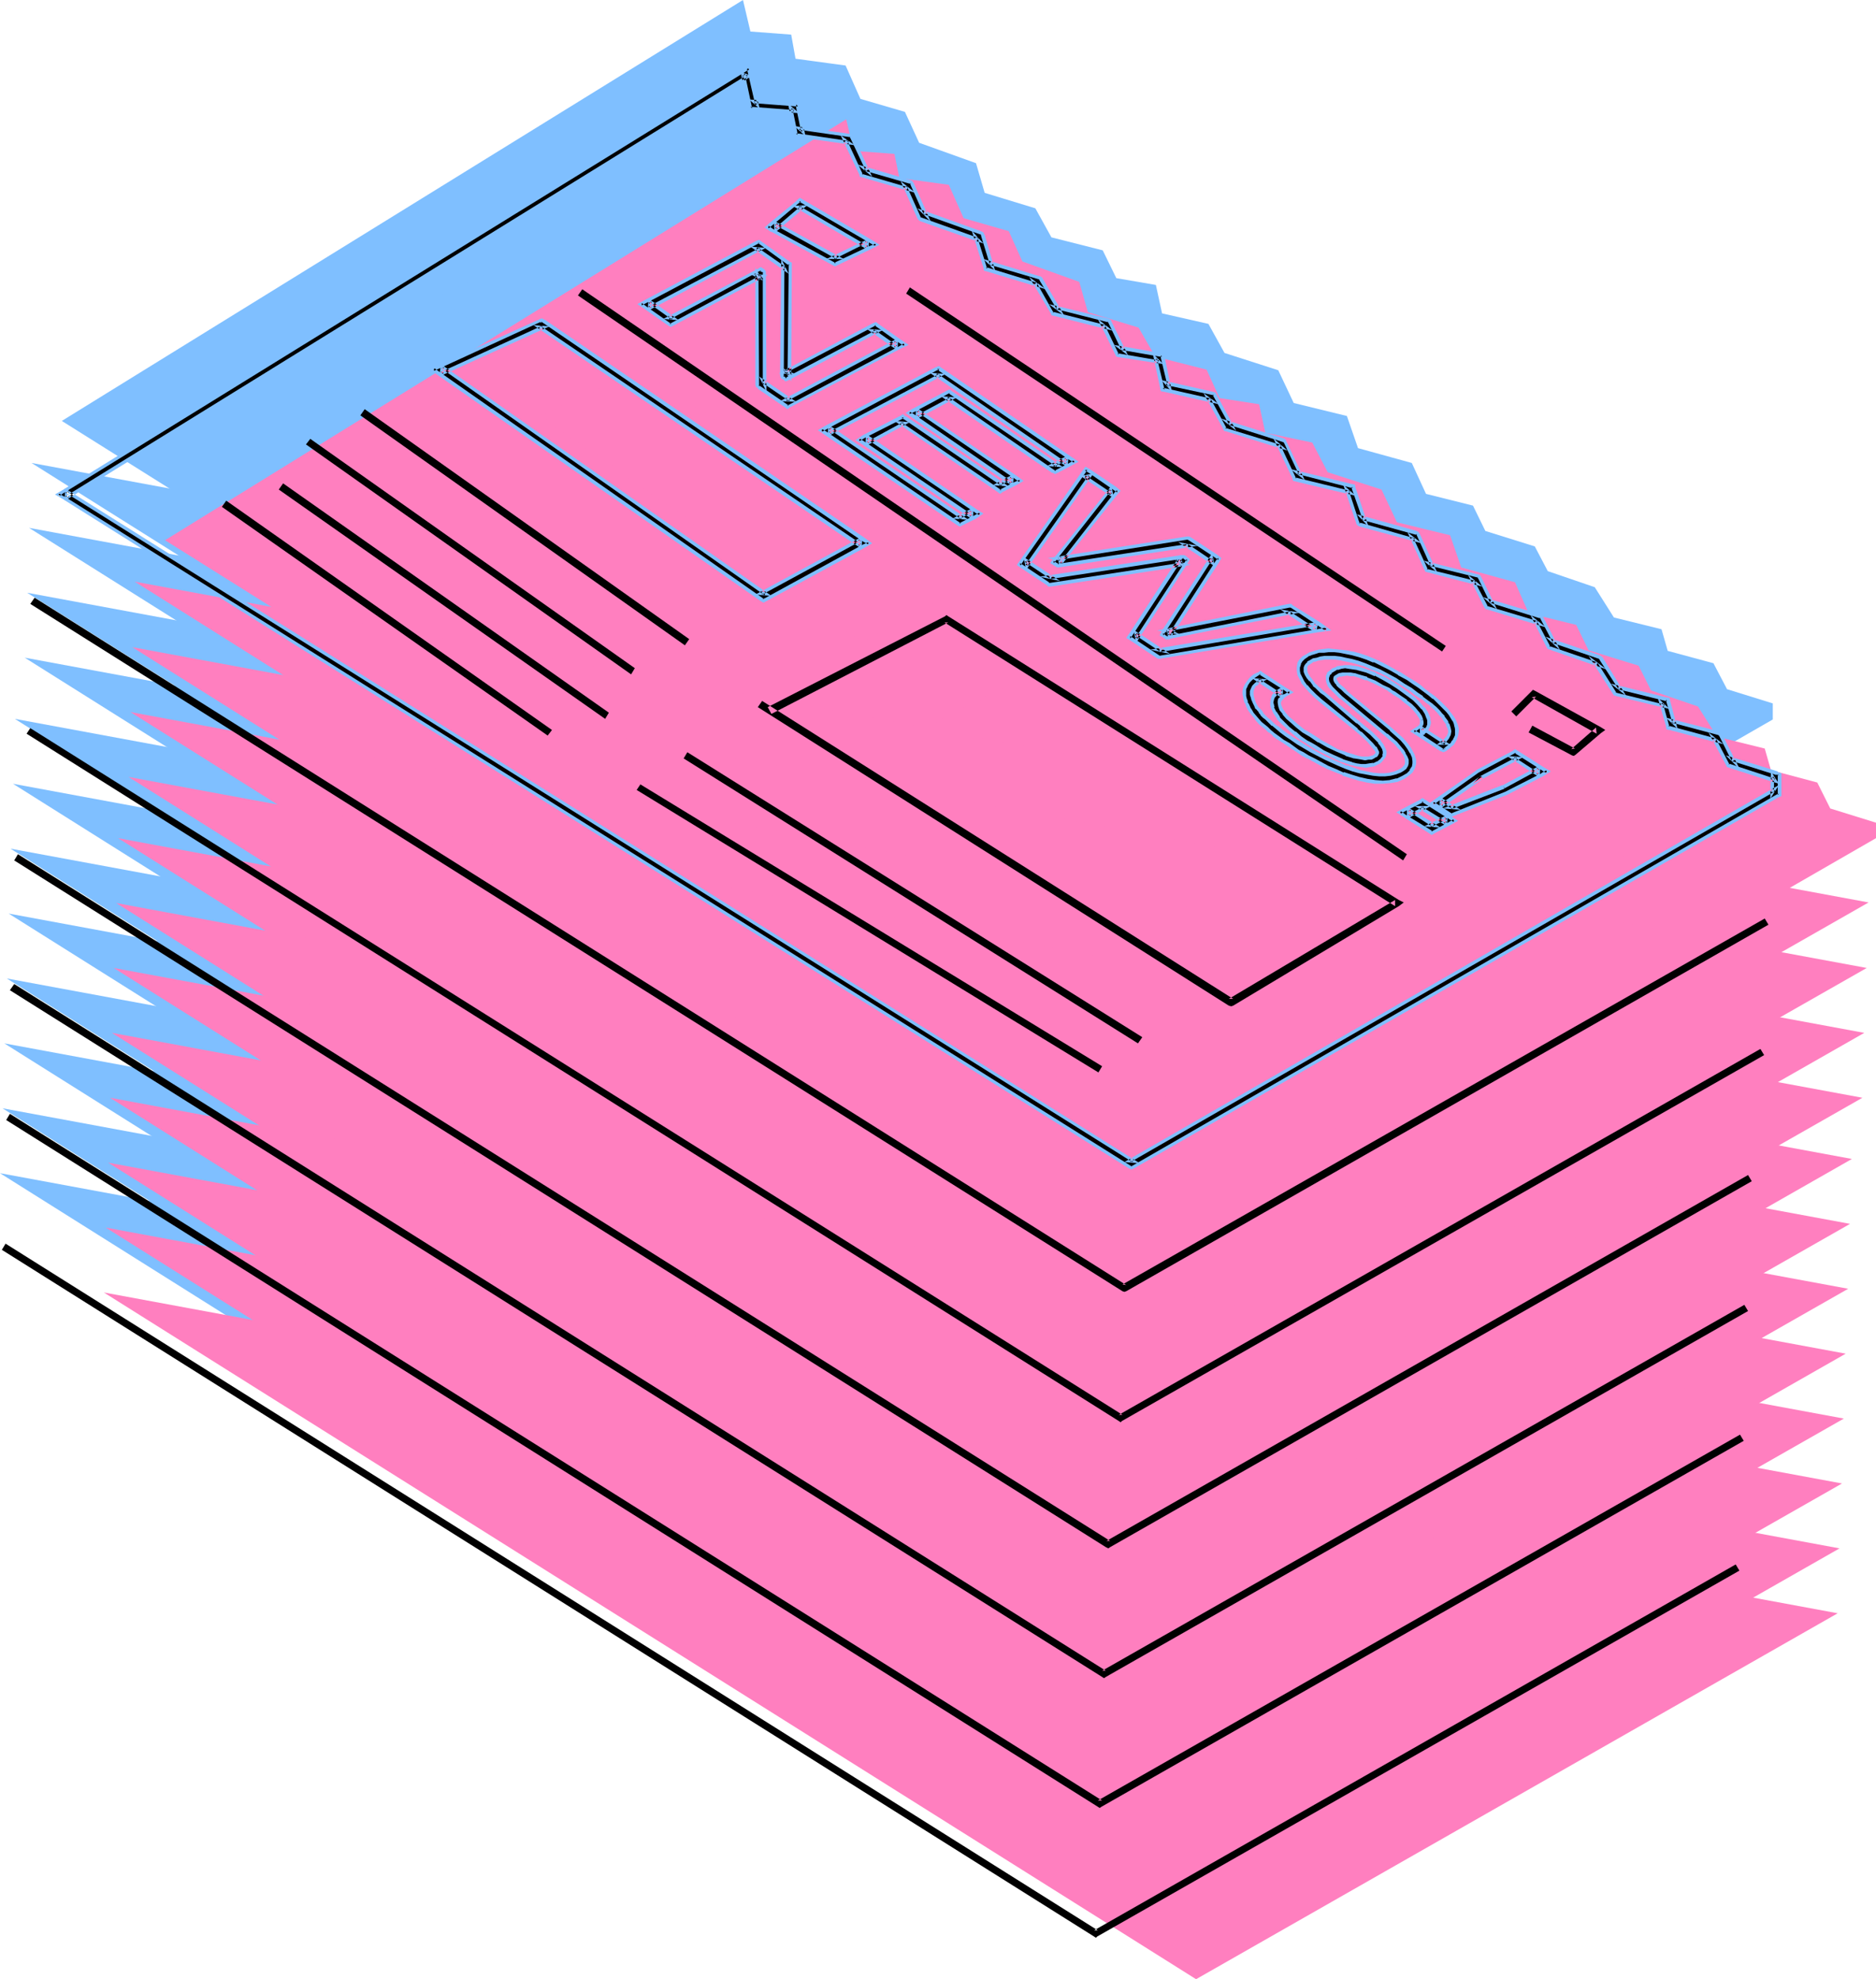 <?xml version="1.0" encoding="UTF-8" standalone="no"?>
<svg
   version="1.0"
   width="129.766mm"
   height="136.891mm"
   id="svg91"
   sodipodi:docname="Newspaper 18.wmf"
   xmlns:inkscape="http://www.inkscape.org/namespaces/inkscape"
   xmlns:sodipodi="http://sodipodi.sourceforge.net/DTD/sodipodi-0.dtd"
   xmlns="http://www.w3.org/2000/svg"
   xmlns:svg="http://www.w3.org/2000/svg">
  <sodipodi:namedview
     id="namedview91"
     pagecolor="#ffffff"
     bordercolor="#000000"
     borderopacity="0.25"
     inkscape:showpageshadow="2"
     inkscape:pageopacity="0.0"
     inkscape:pagecheckerboard="0"
     inkscape:deskcolor="#d1d1d1"
     inkscape:document-units="mm" />
  <defs
     id="defs1">
    <pattern
       id="WMFhbasepattern"
       patternUnits="userSpaceOnUse"
       width="6"
       height="6"
       x="0"
       y="0" />
  </defs>
  <path
     style="fill:#7fbfff;fill-opacity:1;fill-rule:evenodd;stroke:none"
     d="m 194.243,0 1.939,8.241 10.666,0.808 1.131,6.302 13.09,1.777 3.878,8.725 11.635,3.393 3.717,8.079 14.867,5.332 2.262,7.756 13.251,4.04 4.202,7.594 13.413,3.393 3.555,7.271 10.342,1.777 1.616,7.433 12.12,2.747 4.202,7.594 14.059,4.524 4.04,8.564 13.898,3.393 2.909,8.402 14.059,3.878 3.717,8.079 12.282,3.07 3.232,6.625 12.928,4.04 3.394,6.463 12.282,4.201 5.01,7.917 12.443,3.07 1.616,5.655 11.958,3.232 3.555,6.786 11.958,3.716 v 4.201 L 294.92,285.029 16.16,110.037 Z"
     id="path1" />
  <path
     style="fill:#7fbfff;fill-opacity:1;fill-rule:evenodd;stroke:none"
     d="m 227.856,66.571 6.141,4.201 -28.926,15.35 -7.11,-4.847 V 52.352 h -0.162 l -23.432,12.442 -5.979,-4.363 29.088,-15.35 7.272,5.171 -0.323,28.6 0.162,0.162 z"
     id="path2" />
  <path
     style="fill:#7fbfff;fill-opacity:1;fill-rule:evenodd;stroke:none"
     d="m 250.157,116.985 -34.582,-23.591 28.765,-15.35 34.098,23.429 -3.394,1.777 -27.795,-19.067 -8.726,4.686 25.533,17.612 -3.394,1.777 -25.533,-17.451 -9.858,5.009 28.28,19.228 z"
     id="path3" />
  <path
     style="fill:#7fbfff;fill-opacity:1;fill-rule:evenodd;stroke:none"
     d="m 273.588,132.658 -6.787,-4.524 16.483,-23.429 6.787,4.686 -14.382,18.259 h 0.162 l 33.774,-5.171 6.949,4.686 -12.443,19.39 h 0.162 l 31.997,-6.463 7.11,4.686 -41.046,6.948 -6.787,-4.524 12.766,-19.713 v -0.162 z"
     id="path4" />
  <path
     style="fill:#7fbfff;fill-opacity:1;fill-rule:evenodd;stroke:none"
     d="m 370.225,171.922 0.646,-0.485 0.485,-0.485 0.323,-0.646 0.162,-0.646 v -0.646 l -0.323,-0.646 -0.323,-0.646 -0.485,-0.808 -0.485,-0.646 -0.646,-0.808 -1.616,-1.454 -1.939,-1.454 -1.939,-1.293 -1.616,-0.969 -1.939,-1.131 -2.101,-1.131 -2.262,-0.808 -2.101,-0.808 -1.131,-0.162 -0.97,-0.162 h -1.131 -0.97 l -0.808,0.323 -0.808,0.323 -0.485,0.162 -0.323,0.323 -0.323,0.646 v 0.646 l 0.323,0.808 0.485,0.646 0.646,0.808 1.778,1.616 11.797,9.856 1.939,1.616 1.616,1.616 0.646,0.808 0.485,0.808 0.323,0.646 0.323,0.808 0.323,0.646 v 0.646 0.646 l -0.162,0.646 -0.323,0.646 -0.485,0.485 -0.485,0.485 -0.808,0.485 -1.293,0.646 -1.454,0.323 -1.616,0.162 h -1.616 l -1.778,-0.162 -1.778,-0.323 -1.778,-0.485 -1.939,-0.485 -3.717,-1.454 -3.717,-1.777 -3.555,-1.939 -3.394,-2.101 -1.616,-0.969 -1.293,-0.969 -1.293,-0.969 -1.131,-0.808 -1.131,-0.969 -0.808,-0.646 -0.808,-0.808 -0.646,-0.646 -0.646,-0.646 -0.485,-0.485 -0.808,-1.131 -0.646,-0.969 -0.485,-0.808 -0.323,-0.646 -0.162,-0.646 -0.323,-1.131 v -1.131 l 0.323,-0.808 0.485,-0.808 0.646,-0.646 0.808,-0.646 0.97,-0.485 6.141,3.878 -0.808,0.646 -0.646,0.485 -0.485,0.646 -0.162,0.808 v 0.646 l 0.162,0.808 0.485,0.808 0.485,0.808 0.646,0.808 0.646,0.808 1.939,1.616 1.939,1.777 2.262,1.454 1.939,1.293 2.262,1.131 2.424,1.293 2.424,1.131 2.424,0.808 1.131,0.162 1.131,0.162 0.97,0.162 h 1.131 l 0.808,-0.162 0.808,-0.323 0.646,-0.323 0.323,-0.323 0.323,-0.323 0.162,-0.485 0.162,-0.323 v -0.323 l -0.162,-0.646 -0.323,-0.323 -0.323,-0.646 -0.485,-0.646 -0.646,-0.646 -0.646,-0.646 -0.97,-0.808 -0.97,-0.808 -0.97,-0.969 -1.293,-1.131 -8.565,-7.11 -1.131,-0.969 -1.131,-1.131 -1.293,-1.293 -1.131,-1.454 -0.323,-0.808 -0.162,-0.646 -0.323,-0.646 v -0.808 l 0.323,-0.646 0.323,-0.646 0.485,-0.485 0.808,-0.485 0.97,-0.485 0.97,-0.323 1.131,-0.162 1.131,-0.162 1.293,-0.162 1.454,0.162 1.454,0.162 1.616,0.323 1.616,0.323 1.778,0.485 1.778,0.646 1.778,0.808 2.101,0.808 1.939,1.131 2.101,1.131 2.262,1.454 1.454,0.969 1.454,0.969 1.293,0.808 1.131,0.969 0.97,0.808 0.97,0.808 0.97,0.808 0.808,0.808 1.293,1.293 0.808,1.293 0.646,1.131 0.485,1.131 0.162,0.808 -0.162,0.808 -0.162,0.808 -0.323,0.646 -0.485,0.646 -0.485,0.485 -1.131,0.808 z"
     id="path5" />
  <path
     style="fill:#7fbfff;fill-opacity:1;fill-rule:evenodd;stroke:none"
     d="m 373.457,197.452 -6.626,-4.201 4.202,-2.101 6.626,4.201 z"
     id="path6" />
  <path
     style="fill:#7fbfff;fill-opacity:1;fill-rule:evenodd;stroke:none"
     d="m 375.396,190.666 10.504,-7.433 9.373,-4.847 6.626,4.04 -9.373,5.009 -13.898,5.332 z"
     id="path7" />
  <path
     style="fill:#7fbfff;fill-opacity:1;fill-rule:evenodd;stroke:none"
     d="m 114.251,77.559 26.341,-11.957 83.87,57.038 -25.856,14.058 z"
     id="path8" />
  <path
     style="fill:#7fbfff;fill-opacity:1;fill-rule:evenodd;stroke:none"
     d="m 200.384,166.59 46.218,-23.914 117.645,74.166 -43.309,26.015 -123.139,-77.882 z"
     id="path9" />
  <path
     style="fill:#7fbfff;fill-opacity:1;fill-rule:evenodd;stroke:none"
     d="m 201.353,40.072 6.949,-5.817 17.938,10.503 -8.888,4.201 z"
     id="path10" />
  <path
     style="fill:#7fbfff;fill-opacity:1;fill-rule:evenodd;stroke:none"
     d="m 394.95,167.398 5.171,-5.009 16.968,9.372 -6.626,5.655 -11.312,-5.979 z"
     id="path11" />
  <path
     style="fill:#7fbfff;fill-opacity:1;fill-rule:evenodd;stroke:none"
     d="M 8.242,121.024 293.627,300.541 461.529,204.885 Z"
     id="path12" />
  <path
     style="fill:#7fbfff;fill-opacity:1;fill-rule:evenodd;stroke:none"
     d="M 7.595,137.99 293.142,317.507 461.044,221.851 Z"
     id="path13" />
  <path
     style="fill:#7fbfff;fill-opacity:1;fill-rule:evenodd;stroke:none"
     d="M 7.11,154.956 292.496,334.473 460.398,238.817 Z"
     id="path14" />
  <path
     style="fill:#7fbfff;fill-opacity:1;fill-rule:evenodd;stroke:none"
     d="M 6.464,171.922 292.011,351.439 459.913,255.783 Z"
     id="path15" />
  <path
     style="fill:#7fbfff;fill-opacity:1;fill-rule:evenodd;stroke:none"
     d="M 3.878,187.919 289.425,367.436 457.166,271.78 Z"
     id="path16" />
  <path
     style="fill:#7fbfff;fill-opacity:1;fill-rule:evenodd;stroke:none"
     d="M 3.394,204.885 288.779,384.402 456.681,288.746 Z"
     id="path17" />
  <path
     style="fill:#7fbfff;fill-opacity:1;fill-rule:evenodd;stroke:none"
     d="M 2.747,221.851 288.294,401.368 456.035,305.712 Z"
     id="path18" />
  <path
     style="fill:#7fbfff;fill-opacity:1;fill-rule:evenodd;stroke:none"
     d="M 2.262,238.817 287.809,418.334 455.55,322.678 Z"
     id="path19" />
  <path
     style="fill:#7fbfff;fill-opacity:1;fill-rule:evenodd;stroke:none"
     d="M 1.778,255.783 287.163,435.3 455.065,339.644 Z"
     id="path20" />
  <path
     style="fill:#7fbfff;fill-opacity:1;fill-rule:evenodd;stroke:none"
     d="M 1.131,272.749 286.678,452.266 454.58,356.61 Z"
     id="path21" />
  <path
     style="fill:#7fbfff;fill-opacity:1;fill-rule:evenodd;stroke:none"
     d="M 0.646,289.715 286.032,469.232 453.934,373.576 Z"
     id="path22" />
  <path
     style="fill:#7fbfff;fill-opacity:1;fill-rule:evenodd;stroke:none"
     d="M 0,306.681 285.547,486.198 453.449,390.542 Z"
     id="path23" />
  <path
     style="fill:#ff7fbf;fill-opacity:1;fill-rule:evenodd;stroke:none"
     d="m 221.23,31.185 1.939,8.241 10.666,0.808 1.293,6.302 12.928,1.777 3.878,8.725 11.797,3.393 3.555,7.917 14.867,5.332 2.262,7.917 13.251,4.04 4.363,7.594 13.413,3.393 3.394,7.433 10.342,1.616 1.616,7.433 12.282,2.585 4.04,7.756 14.059,4.524 4.04,8.564 13.898,3.393 2.909,8.402 14.059,3.878 3.555,8.079 12.443,3.07 3.232,6.625 13.09,4.04 3.232,6.463 12.282,4.201 5.01,7.917 12.443,3.07 1.616,5.655 12.12,3.232 3.394,6.786 11.958,3.716 v 4.04 L 321.907,316.214 43.147,141.222 Z"
     id="path24" />
  <path
     style="fill:#ff7fbf;fill-opacity:1;fill-rule:evenodd;stroke:none"
     d="m 255.005,97.757 5.979,4.201 -28.926,15.35 -6.949,-4.847 -0.162,-28.923 v -0.162 l -23.594,12.442 -5.979,-4.201 29.088,-15.35 7.272,5.171 -0.323,28.6 h 0.162 z"
     id="path25" />
  <path
     style="fill:#ff7fbf;fill-opacity:1;fill-rule:evenodd;stroke:none"
     d="m 277.144,148.008 -34.582,-23.429 28.926,-15.35 33.936,23.268 -3.394,1.777 -27.634,-18.905 -8.888,4.686 25.533,17.451 -3.394,1.939 -25.533,-17.612 -9.696,5.171 28.28,19.228 z"
     id="path26" />
  <path
     style="fill:#ff7fbf;fill-opacity:1;fill-rule:evenodd;stroke:none"
     d="m 300.576,163.843 -6.626,-4.524 16.322,-23.429 6.787,4.686 -14.382,18.259 h 0.162 l 33.774,-5.332 6.949,4.847 -12.443,19.228 0.162,0.162 31.997,-6.463 7.11,4.686 -41.046,6.948 -6.787,-4.524 12.928,-19.713 -0.162,-0.162 z"
     id="path27" />
  <path
     style="fill:#ff7fbf;fill-opacity:1;fill-rule:evenodd;stroke:none"
     d="m 397.374,203.108 0.646,-0.485 0.485,-0.485 0.162,-0.646 0.162,-0.646 v -0.646 l -0.323,-0.646 -0.323,-0.646 -0.485,-0.808 -0.485,-0.646 -0.646,-0.808 -1.616,-1.454 -1.939,-1.454 -1.939,-1.293 -1.616,-1.131 -1.939,-0.969 -2.101,-1.131 -2.262,-0.808 -2.101,-0.808 -1.131,-0.162 -1.131,-0.162 h -0.97 -0.97 l -0.808,0.323 -0.808,0.323 -0.485,0.162 -0.323,0.323 -0.323,0.646 v 0.646 l 0.323,0.646 0.485,0.808 0.646,0.808 1.778,1.454 11.797,9.856 1.939,1.777 1.616,1.616 0.646,0.808 0.485,0.646 0.485,0.808 0.323,0.646 0.162,0.808 0.162,0.646 -0.162,0.646 v 0.646 l -0.323,0.485 -0.485,0.646 -0.646,0.485 -0.808,0.485 -1.293,0.485 -1.454,0.485 h -1.616 -1.616 -1.778 l -1.778,-0.323 -1.778,-0.485 -1.939,-0.646 -3.717,-1.293 -3.717,-1.777 -3.555,-1.939 -3.232,-2.101 -1.616,-0.969 -1.454,-0.969 -1.293,-0.969 -1.131,-0.808 -1.131,-0.808 -0.808,-0.808 -0.808,-0.808 -1.293,-1.293 -0.485,-0.485 -0.808,-1.131 -0.646,-0.969 -0.485,-0.808 -0.323,-0.646 -0.162,-0.646 -0.162,-1.131 v -1.131 l 0.162,-0.808 0.485,-0.808 0.646,-0.646 0.808,-0.646 0.97,-0.485 6.141,3.878 -0.808,0.646 -0.646,0.485 -0.323,0.646 -0.323,0.808 v 0.646 l 0.323,0.808 0.323,0.808 0.485,0.808 0.646,0.808 0.646,0.808 1.939,1.777 2.101,1.616 2.101,1.454 1.939,1.293 2.262,1.131 2.424,1.293 2.424,1.131 2.424,0.646 1.131,0.323 1.131,0.162 1.131,0.162 h 0.97 l 0.97,-0.162 0.808,-0.323 0.485,-0.323 0.323,-0.323 0.323,-0.323 0.323,-0.485 v -0.323 -0.485 l -0.162,-0.323 -0.323,-0.646 -0.323,-0.485 -0.485,-0.646 -0.646,-0.646 -0.646,-0.646 -0.808,-0.969 -0.97,-0.808 -1.131,-0.969 -1.293,-0.969 -8.565,-7.11 -1.131,-0.969 -1.131,-1.131 -1.293,-1.454 -0.97,-1.293 -0.485,-0.808 -0.162,-0.646 -0.162,-0.808 v -0.646 l 0.162,-0.646 0.323,-0.646 0.485,-0.646 0.97,-0.485 0.808,-0.323 0.97,-0.323 1.131,-0.323 1.131,-0.162 h 2.747 l 1.454,0.323 1.616,0.162 1.616,0.485 1.778,0.485 1.778,0.646 1.778,0.646 2.101,0.969 1.939,1.131 2.101,1.131 2.101,1.293 1.616,0.969 1.454,0.969 1.293,0.969 1.131,0.808 0.97,0.969 0.97,0.808 0.97,0.808 0.808,0.646 1.293,1.454 0.97,1.293 0.485,1.131 0.485,0.969 0.162,0.969 v 0.808 l -0.323,0.808 -0.323,0.646 -0.323,0.485 -0.485,0.485 -1.131,0.969 z"
     id="path28" />
  <path
     style="fill:#ff7fbf;fill-opacity:1;fill-rule:evenodd;stroke:none"
     d="m 400.606,228.637 -6.626,-4.201 4.04,-2.101 6.626,4.04 z"
     id="path29" />
  <path
     style="fill:#ff7fbf;fill-opacity:1;fill-rule:evenodd;stroke:none"
     d="m 402.384,221.851 10.504,-7.433 9.373,-5.009 6.626,4.201 -9.373,4.847 -13.736,5.494 z"
     id="path30" />
  <path
     style="fill:#ff7fbf;fill-opacity:1;fill-rule:evenodd;stroke:none"
     d="m 141.238,108.744 26.341,-12.119 84.032,57.2 -26.018,14.058 z"
     id="path31" />
  <path
     style="fill:#ff7fbf;fill-opacity:1;fill-rule:evenodd;stroke:none"
     d="m 227.371,197.775 46.218,-23.914 117.806,74.166 -43.47,26.015 -123.139,-77.882 z"
     id="path32" />
  <path
     style="fill:#ff7fbf;fill-opacity:1;fill-rule:evenodd;stroke:none"
     d="m 228.341,71.257 7.11,-5.817 17.776,10.341 -8.726,4.363 z"
     id="path33" />
  <path
     style="fill:#ff7fbf;fill-opacity:1;fill-rule:evenodd;stroke:none"
     d="m 421.937,198.583 5.171,-5.171 16.968,9.372 -6.626,5.655 -11.312,-5.817 z"
     id="path34" />
  <path
     style="fill:#ff7fbf;fill-opacity:1;fill-rule:evenodd;stroke:none"
     d="M 35.229,152.048 320.614,331.726 488.516,235.909 Z"
     id="path35" />
  <path
     style="fill:#ff7fbf;fill-opacity:1;fill-rule:evenodd;stroke:none"
     d="M 34.582,169.176 320.129,348.692 488.031,253.036 Z"
     id="path36" />
  <path
     style="fill:#ff7fbf;fill-opacity:1;fill-rule:evenodd;stroke:none"
     d="M 34.098,186.142 319.644,365.658 487.385,270.002 Z"
     id="path37" />
  <path
     style="fill:#ff7fbf;fill-opacity:1;fill-rule:evenodd;stroke:none"
     d="M 33.613,203.108 318.998,382.624 486.9,286.968 Z"
     id="path38" />
  <path
     style="fill:#ff7fbf;fill-opacity:1;fill-rule:evenodd;stroke:none"
     d="M 30.866,219.104 316.412,398.621 484.153,302.965 Z"
     id="path39" />
  <path
     style="fill:#ff7fbf;fill-opacity:1;fill-rule:evenodd;stroke:none"
     d="M 30.381,236.07 315.766,415.587 483.668,319.931 Z"
     id="path40" />
  <path
     style="fill:#ff7fbf;fill-opacity:1;fill-rule:evenodd;stroke:none"
     d="M 29.734,253.036 315.281,432.553 483.183,336.897 Z"
     id="path41" />
  <path
     style="fill:#ff7fbf;fill-opacity:1;fill-rule:evenodd;stroke:none"
     d="M 29.25,270.002 314.796,449.519 482.537,353.863 Z"
     id="path42" />
  <path
     style="fill:#ff7fbf;fill-opacity:1;fill-rule:evenodd;stroke:none"
     d="M 28.765,286.968 314.15,466.485 482.052,370.829 Z"
     id="path43" />
  <path
     style="fill:#ff7fbf;fill-opacity:1;fill-rule:evenodd;stroke:none"
     d="M 28.28,303.934 313.665,483.451 481.567,387.795 Z"
     id="path44" />
  <path
     style="fill:#ff7fbf;fill-opacity:1;fill-rule:evenodd;stroke:none"
     d="M 27.634,320.9 313.18,500.417 480.921,404.761 Z"
     id="path45" />
  <path
     style="fill:#ff7fbf;fill-opacity:1;fill-rule:evenodd;stroke:none"
     d="M 27.149,337.866 312.696,517.383 480.436,421.727 Z"
     id="path46" />
  <path
     style="fill:#000000;fill-opacity:1;fill-rule:evenodd;stroke:none"
     d="m 16.483,130.073 278.76,174.992 0.485,0.323 0.646,-0.323 168.387,-96.949 0.485,-0.323 v -0.646 -4.04 -0.646 l -0.646,-0.323 -11.797,-3.716 0.485,0.485 -3.555,-6.786 -0.162,-0.323 -0.485,-0.162 -11.958,-3.232 0.646,0.646 -1.616,-5.655 -0.162,-0.485 -0.485,-0.162 -12.443,-3.07 0.485,0.485 -4.848,-7.917 -0.323,-0.323 -0.323,-0.162 -12.282,-4.201 0.646,0.485 -3.394,-6.463 -0.162,-0.323 -0.323,-0.162 -12.928,-4.04 0.485,0.485 -3.232,-6.625 -0.323,-0.323 -0.323,-0.162 -12.443,-3.07 0.646,0.646 -3.555,-8.241 -0.323,-0.323 -0.323,-0.162 -14.059,-3.878 0.646,0.646 -2.909,-8.402 -0.162,-0.485 -0.485,-0.162 -13.898,-3.393 0.646,0.485 -4.04,-8.564 -0.162,-0.323 -0.485,-0.162 -14.059,-4.524 0.646,0.485 -4.202,-7.594 -0.162,-0.485 -0.485,-0.162 -12.12,-2.585 0.646,0.808 -1.616,-7.594 -0.162,-0.646 h -0.646 l -10.181,-1.777 0.646,0.485 -3.555,-7.271 -0.162,-0.323 -0.485,-0.162 -13.251,-3.393 0.485,0.485 -4.363,-7.756 -0.162,-0.323 h -0.323 l -13.09,-4.04 0.646,0.646 -2.424,-7.917 -0.162,-0.323 -0.485,-0.162 -14.867,-5.332 0.485,0.485 -3.394,-8.079 -0.323,-0.323 -0.323,-0.162 -11.797,-3.393 0.646,0.485 -4.04,-8.564 -0.162,-0.646 h -0.485 l -12.928,-1.777 0.808,0.646 -1.293,-6.302 v -0.646 h -0.808 l -10.666,-0.808 0.808,0.808 -1.939,-8.402 -0.323,-1.131 -0.97,0.646 -178.245,110.037 -1.293,0.808 z M 194.243,19.39 l 1.778,8.402 0.162,0.646 h 0.808 l 10.666,0.646 -0.808,-0.646 1.131,6.302 0.162,0.646 h 0.646 l 12.928,1.939 -0.646,-0.646 3.878,8.725 0.162,0.485 h 0.485 l 11.635,3.393 -0.646,-0.485 3.717,8.079 0.162,0.323 0.323,0.162 14.867,5.332 -0.646,-0.646 2.424,7.756 0.162,0.485 0.485,0.162 13.09,4.04 -0.485,-0.485 4.363,7.756 0.162,0.323 h 0.323 l 13.413,3.393 -0.646,-0.485 3.717,7.433 0.162,0.485 h 0.485 l 10.181,1.616 -0.646,-0.646 1.616,7.433 0.162,0.485 0.646,0.162 11.958,2.747 -0.646,-0.485 4.202,7.756 0.162,0.323 h 0.323 l 14.221,4.524 -0.646,-0.485 4.04,8.564 0.162,0.485 h 0.485 l 13.898,3.393 -0.646,-0.646 2.909,8.564 0.162,0.323 0.485,0.162 14.059,3.878 -0.646,-0.485 3.717,8.079 0.162,0.485 0.323,0.162 12.443,3.07 -0.646,-0.485 3.232,6.625 0.323,0.323 h 0.323 l 12.928,4.04 -0.485,-0.485 3.232,6.463 0.323,0.485 0.323,0.162 12.282,4.04 -0.485,-0.323 4.848,7.917 0.323,0.323 h 0.323 l 12.443,3.07 -0.646,-0.646 1.454,5.817 0.162,0.485 0.646,0.162 12.12,3.232 -0.646,-0.485 3.394,6.625 0.323,0.323 0.323,0.162 11.958,3.878 -0.646,-0.969 -0.162,4.04 0.485,-0.808 -168.387,97.11 h 0.97 L 17.453,128.457 v 1.616 l 178.083,-110.037 z"
     id="path47" />
  <path
     style="fill:#7fbfff;fill-opacity:1;fill-rule:evenodd;stroke:none"
     d="m 16.322,130.396 v 0 L 295.081,305.388 v 0 l 0.646,0.323 0.808,-0.323 168.387,-96.949 0.808,-0.323 v -5.979 l -0.97,-0.323 v -0.162 l -13.574,-4.201 3.717,3.716 -4.686,-9.21 v -0.162 l -0.323,-0.323 -0.646,-0.323 -13.736,-3.555 3.07,2.908 -1.939,-7.271 -0.162,-0.808 -0.97,-0.162 -14.382,-3.555 4.04,3.232 -6.141,-10.018 -0.323,-0.323 -0.323,-0.162 -0.162,-0.162 -14.221,-4.847 3.878,3.555 -4.363,-8.564 -0.323,-0.485 -0.485,-0.323 -15.029,-4.524 3.717,3.232 -4.202,-8.564 v 0 l -0.323,-0.485 -0.646,-0.162 -14.059,-3.555 3.555,3.07 -4.525,-10.018 -0.323,-0.485 -0.485,-0.323 -15.675,-4.363 3.07,3.232 -3.394,-10.18 -0.162,-0.808 -0.808,-0.162 -15.998,-3.878 3.717,2.908 -4.848,-10.18 -0.162,-0.485 -0.646,-0.323 -16.322,-5.171 4.04,3.232 -5.171,-9.533 -0.323,-0.485 -0.485,-0.162 -13.574,-3.07 2.747,3.07 -1.939,-9.21 v 0.162 l -0.323,-0.969 -0.808,-0.162 -12.12,-2.101 3.717,2.747 -4.363,-8.887 v -0.162 l -0.485,-0.485 -0.485,-0.162 -15.352,-3.716 4.04,3.07 -5.656,-9.695 v 0 l -0.162,-0.323 -0.485,-0.323 h -0.162 l -14.706,-4.524 3.07,3.07 -2.747,-9.372 -0.162,-0.162 -0.162,-0.485 -0.646,-0.323 v 0 l -16.645,-5.979 3.555,3.555 -4.525,-10.18 -0.323,-0.485 -0.646,-0.323 -13.736,-4.04 3.878,3.232 -4.848,-10.503 -0.485,-0.646 -15.029,-2.101 2.909,2.585 -1.454,-7.594 -0.162,-1.131 h -1.131 l -11.958,-0.808 2.747,2.424 -2.101,-9.533 -0.485,-1.939 -1.616,0.969 -178.083,110.198 -1.939,1.131 1.939,1.131 0.323,-0.646 -1.293,-0.808 v 0.808 l 1.454,-0.969 178.083,-110.037 1.131,-0.646 -0.808,-0.323 0.323,1.293 1.939,8.402 0.808,-0.485 -0.808,-0.646 -0.323,0.646 10.666,0.808 h 0.808 l -0.485,-0.485 v 0.808 l 1.293,6.302 0.808,-0.485 -0.808,-0.646 -0.485,0.646 13.413,1.939 -0.323,-0.162 0.323,0.485 4.04,8.564 0.646,-0.485 -0.646,-0.485 -0.485,0.808 11.797,3.393 0.485,0.162 -0.323,-0.323 0.162,0.485 3.555,7.917 0.646,-0.485 -0.485,-0.485 -0.485,0.646 14.867,5.332 v 0 l 0.485,0.162 -0.323,-0.162 0.323,0.485 -0.162,-0.162 2.424,7.917 0.808,-0.485 -0.646,-0.646 -0.485,0.808 13.09,3.878 v 0 l 0.162,0.162 -0.162,-0.162 0.162,0.323 v 0 l 4.525,7.594 0.646,-0.485 -0.646,-0.485 -0.323,0.808 13.413,3.393 h 0.323 l -0.323,-0.162 0.323,0.323 v 0 l 3.555,7.433 0.646,-0.646 -0.646,-0.485 -0.323,0.808 10.181,1.777 h 0.646 l -0.323,-0.323 v 0.646 0 l 1.778,7.433 0.646,-0.323 -0.646,-0.808 -0.485,0.808 12.12,2.585 0.485,0.162 -0.323,-0.323 0.162,0.485 4.202,7.594 0.646,-0.485 -0.485,-0.485 -0.485,0.808 14.221,4.524 0.323,0.162 -0.323,-0.323 0.323,0.323 4.04,8.564 0.485,-0.485 -0.485,-0.485 -0.485,0.646 13.898,3.555 h 0.646 l -0.323,-0.162 v 0.485 l 2.909,8.241 0.808,-0.323 -0.646,-0.646 -0.485,0.808 14.059,3.878 h 0.485 l -0.323,-0.162 0.162,0.323 3.717,8.241 0.646,-0.485 -0.646,-0.646 -0.485,0.808 12.443,3.07 0.485,0.162 -0.323,-0.162 0.162,0.323 v -0.162 l 3.232,6.625 0.808,-0.485 -0.485,-0.485 -0.485,0.808 12.928,4.04 h 0.323 l -0.162,-0.162 0.162,0.323 3.394,6.463 0.646,-0.485 -0.646,-0.485 -0.323,0.808 12.282,4.201 h -0.162 0.323 -0.162 l 0.162,0.323 5.01,7.756 0.646,-0.646 -0.646,-0.323 -0.323,0.808 12.443,3.07 h 0.485 l -0.323,-0.323 0.162,0.646 1.616,5.655 0.808,-0.485 -0.646,-0.646 -0.485,0.808 12.12,3.232 0.323,0.162 -0.162,-0.162 0.162,0.323 v -0.162 l 3.394,6.786 0.808,-0.485 -0.646,-0.485 -0.323,0.808 11.797,3.716 v -0.162 l 0.646,0.323 -0.323,-0.323 v 5.332 l 0.323,-0.323 -0.485,0.162 -168.549,97.11 -0.485,0.162 h 0.485 l -0.485,-0.162 v 0 L 16.806,129.75 h -0.162 z"
     id="path48" />
  <path
     style="fill:#7fbfff;fill-opacity:1;fill-rule:evenodd;stroke:none"
     d="m 193.597,18.743 1.939,9.049 0.323,0.969 1.131,0.162 11.958,0.646 -2.909,-2.424 1.454,7.594 0.162,0.969 1.131,0.162 14.706,2.101 -3.717,-2.585 4.848,10.18 v 0 l 0.162,0.646 0.646,0.162 13.898,4.04 -3.878,-3.07 4.363,9.695 0.323,0.485 0.485,0.323 16.483,5.817 -3.07,-3.393 3.07,9.695 0.162,0.808 0.646,0.162 15.514,4.686 -4.363,-3.232 5.656,9.533 v 0 l 0.162,0.485 0.646,0.162 v 0 l 15.352,3.878 -3.878,-3.07 4.525,9.21 0.323,0.646 0.808,0.162 11.474,1.777 -2.747,-2.747 2.101,9.856 0.97,0.162 v 0 l 14.221,3.232 -4.04,-2.908 5.171,9.372 0.162,0.485 0.646,0.162 v 0 l 15.998,5.009 -3.717,-3.232 5.01,10.503 0.162,0.646 0.808,0.162 h -0.162 l 15.675,3.716 -3.232,-2.908 3.394,10.018 v 0.162 l 0.323,0.485 0.646,0.323 16.16,4.363 -3.717,-2.908 4.363,9.695 0.323,0.646 0.646,0.162 14.221,3.716 -3.717,-3.07 4.202,8.402 v 0 l 0.323,0.485 0.485,0.162 15.352,4.686 -4.04,-3.232 4.202,8.402 0.323,0.485 0.485,0.162 14.867,5.171 -4.686,-3.555 6.302,9.856 0.323,0.485 0.646,0.162 h -0.162 l 14.059,3.393 -3.07,-2.908 2.101,7.271 0.162,0.969 0.808,0.162 14.059,3.716 -3.878,-3.07 4.525,8.402 0.323,0.646 0.646,0.162 h -0.162 l 13.09,4.201 -2.101,-3.232 -0.162,7.11 2.262,-3.555 -171.134,98.565 4.04,0.323 L 16.968,127.649 v 3.232 L 196.505,19.874 l -2.909,-1.131 0.485,1.131 1.293,0.485 V 19.551 L 17.13,129.75 l 0.808,0.323 v -1.616 l -0.808,0.323 278.921,174.992 0.323,-0.808 h -0.97 l 0.162,0.808 168.549,-96.949 -0.646,-0.646 -0.485,0.808 0.808,0.162 v -4.04 l -0.808,0.162 0.646,0.969 0.485,-0.646 -11.797,-3.878 h -0.162 -0.323 l 0.323,0.162 -0.162,-0.323 -3.555,-6.786 -0.646,0.646 0.646,0.485 0.323,-0.808 -11.958,-3.232 -0.646,-0.162 0.323,0.323 -0.162,-0.485 -1.616,-5.817 -0.646,0.485 0.646,0.646 0.485,-0.646 -12.443,-3.07 v 0 l -0.485,-0.162 0.323,0.162 -0.162,-0.323 -5.01,-7.917 -0.646,0.646 0.485,0.485 0.485,-0.808 -12.282,-4.201 -0.485,-0.162 0.323,0.323 -0.162,-0.485 -3.394,-6.463 -0.646,0.485 0.646,0.485 0.323,-0.808 -12.928,-3.878 -0.485,-0.162 0.323,0.162 -0.162,-0.323 v 0 l -3.394,-6.463 -0.646,0.485 0.646,0.485 0.485,-0.808 -12.443,-3.07 -0.485,-0.162 0.323,0.323 -0.162,-0.485 -3.717,-8.079 -0.646,0.485 0.646,0.485 0.485,-0.646 -14.059,-4.04 h -0.646 l 0.323,0.162 -0.162,-0.485 v 0.162 l -2.747,-8.402 -0.808,0.323 0.646,0.646 0.485,-0.808 -13.898,-3.393 v 0 h -0.485 l 0.323,0.162 -0.162,-0.323 -4.04,-8.564 -0.808,0.485 0.646,0.485 0.485,-0.808 -14.221,-4.363 v 0 l -0.485,-0.162 0.323,0.323 v -0.323 l -4.202,-7.756 -0.646,0.485 0.646,0.485 0.323,-0.808 -12.12,-2.747 v 0 h -0.646 l 0.485,0.323 -1.939,-8.079 -0.646,0.485 0.646,0.646 0.485,-0.646 -10.342,-1.777 h -0.485 l 0.323,0.323 -0.162,-0.485 -3.555,-7.433 -0.646,0.485 0.646,0.485 0.323,-0.808 -13.413,-3.393 v 0 h -0.485 l 0.323,0.162 -0.162,-0.323 v 0.162 l -4.363,-7.756 -0.646,0.646 0.646,0.485 0.323,-0.969 -13.09,-4.04 h -0.485 l 0.323,0.323 -0.162,-0.646 -2.424,-7.756 -0.808,0.485 0.646,0.646 0.485,-0.808 -14.867,-5.332 -0.323,-0.162 0.162,0.323 -0.162,-0.485 -3.555,-7.917 -0.646,0.485 0.646,0.485 0.323,-0.646 -11.635,-3.393 -0.485,-0.162 0.323,0.323 -0.162,-0.485 v 0 l -4.04,-8.725 -0.646,0.646 0.808,0.485 0.323,-0.808 -13.09,-1.939 h -0.646 l 0.323,0.323 v -0.646 l -1.293,-6.302 -0.646,0.485 0.808,0.646 0.323,-0.646 -10.666,-0.808 h -0.808 l 0.485,0.323 -0.162,-0.646 -1.778,-8.402 -0.646,0.646 z"
     id="path49" />
  <path
     style="fill:#000000;fill-opacity:1;fill-rule:evenodd;stroke:none"
     d="m 206.04,97.272 h -0.162 l 0.485,0.808 0.162,-28.6 v -0.485 l -0.323,-0.323 -7.434,-5.171 -0.485,-0.323 -0.485,0.162 -28.926,15.512 -1.454,0.646 1.293,0.969 5.979,4.201 0.646,0.323 0.485,-0.323 23.432,-12.442 h -0.97 l -0.323,-0.646 v 28.923 0.485 l 0.323,0.323 7.11,4.847 0.485,0.323 0.485,-0.323 28.926,-15.35 1.293,-0.646 -1.131,-0.969 -6.141,-4.201 -0.485,-0.323 -0.485,0.323 -23.27,12.28 z m 22.139,-10.664 6.141,4.201 v -1.616 l -28.765,15.35 h 0.97 l -6.949,-4.847 0.323,0.808 V 71.58 71.096 l -0.485,-0.323 -0.162,-0.162 -0.323,-0.323 -0.646,0.323 -23.432,12.442 0.97,0.162 -5.979,-4.363 v 1.616 L 198.768,65.117 h -1.131 l 7.434,5.171 -0.323,-0.808 -0.323,28.6 v 0.485 l 0.323,0.162 0.162,0.162 0.485,0.323 0.646,-0.323 23.27,-12.28 z"
     id="path50" />
  <path
     style="fill:#7fbfff;fill-opacity:1;fill-rule:evenodd;stroke:none"
     d="m 208.141,97.918 -3.394,-1.616 2.101,3.393 0.162,-30.216 v -0.808 l -0.646,-0.323 v 0 l -7.918,-5.655 -0.808,0.323 -28.926,15.35 -2.101,1.131 1.939,1.293 5.979,4.201 0.808,0.485 0.646,-0.323 24.725,-13.25 -4.686,-0.323 3.394,1.777 -1.939,-3.393 V 100.504 l 0.162,0.646 0.485,0.323 v 0.162 l 7.11,4.847 0.646,0.485 0.646,-0.485 28.926,-15.35 2.101,-0.969 -1.939,-1.293 -5.979,-4.201 -0.646,-0.485 -0.808,0.323 -24.563,13.088 4.525,0.323 -2.101,-0.969 -0.97,-0.162 0.162,0.808 23.27,-12.28 0.485,-0.323 h -0.323 l 0.323,0.323 6.141,4.363 1.293,0.808 v -0.808 l -1.293,0.808 -28.926,15.35 -0.485,0.162 h 0.485 l -0.485,-0.323 -7.11,-4.847 v 0.162 l -0.323,-0.323 0.162,0.323 v -0.485 l -0.162,-28.923 -0.808,0.162 0.485,0.808 0.646,-0.646 h -0.162 l -0.162,0.808 h 0.97 l -0.323,-0.808 -23.27,12.442 -0.646,0.323 h 0.485 l -0.485,-0.323 -5.979,-4.201 -1.293,-0.969 v 0.646 l 1.293,-0.646 28.926,-15.35 0.646,-0.323 h -0.485 l 7.757,5.655 h 0.162 l 0.323,0.162 -0.162,-0.323 v 0.485 l -0.323,28.6 0.808,-0.323 -0.323,-0.808 -0.646,0.646 0.162,0.162 0.162,-0.808 z"
     id="path51" />
  <path
     style="fill:#7fbfff;fill-opacity:1;fill-rule:evenodd;stroke:none"
     d="m 226.563,85.961 8.08,5.655 0.162,-3.232 -30.866,16.481 4.202,0.162 -9.696,-6.625 1.939,4.04 -0.162,-30.862 v -0.646 l -0.485,-0.646 h -0.162 v 0 l -0.646,-0.485 -0.808,0.485 -24.725,13.088 4.04,0.323 -7.918,-5.655 -0.162,3.232 30.866,-16.481 -4.04,-0.323 10.019,7.11 -1.939,-3.878 -0.323,30.377 0.162,0.646 0.485,0.485 v 0 h 0.162 v 0 l 0.646,0.485 0.808,-0.323 v 0 l 24.563,-13.088 -4.202,-0.323 1.616,0.969 1.131,0.162 -0.323,-0.808 -23.27,12.28 v 0 l -0.485,0.323 h 0.485 l -0.485,-0.323 -0.162,-0.162 v 0 l -0.323,-0.162 0.162,0.323 v -0.485 l 0.162,-28.6 -0.808,0.162 0.485,0.808 0.646,-0.646 -7.434,-5.171 -0.323,0.808 1.131,0.162 -0.162,-0.808 -29.088,15.35 0.646,0.323 0.162,-1.616 -0.808,0.323 6.141,4.363 0.162,-0.808 -0.97,-0.162 0.162,0.969 23.432,-12.603 0.646,-0.162 h -0.485 l 0.485,0.323 v 0 h 0.162 v 0 l 0.323,0.323 -0.162,-0.323 v 0.485 28.923 l 0.808,-0.162 -0.323,-0.969 -0.646,0.646 7.11,4.847 0.162,-0.808 h -0.97 l 0.162,0.808 28.765,-15.35 -0.646,-0.323 v 1.616 l 0.646,-0.485 -5.979,-4.201 -0.323,0.808 z"
     id="path52" />
  <path
     style="fill:#000000;fill-opacity:1;fill-rule:evenodd;stroke:none"
     d="m 255.005,133.466 -28.118,-19.228 -0.162,1.616 9.534,-5.171 h -0.808 l 25.533,17.451 0.485,0.323 0.485,-0.162 3.555,-1.939 1.293,-0.646 -1.293,-0.969 -25.533,-17.451 -0.162,1.616 8.726,-4.686 h -0.97 l 27.795,19.067 0.485,0.162 0.485,-0.162 3.394,-1.777 1.293,-0.808 -1.131,-0.808 -34.098,-23.429 -0.485,-0.323 -0.485,0.323 -28.765,15.189 -1.454,0.808 1.293,0.969 34.582,23.591 0.485,0.162 0.485,-0.162 3.555,-1.939 1.293,-0.808 z m -3.394,1.939 -34.582,-23.591 -0.162,1.616 28.926,-15.35 h -1.131 l 34.098,23.268 0.162,-1.616 -3.555,1.777 1.131,0.162 -27.795,-19.067 -0.485,-0.323 -0.485,0.323 -8.888,4.686 -1.293,0.646 1.293,0.969 25.533,17.451 0.162,-1.616 -3.394,1.777 0.97,0.162 -25.694,-17.451 -0.323,-0.485 -0.646,0.323 -9.696,5.171 -1.293,0.808 1.293,0.808 28.28,19.228 v -1.616 l -3.394,1.777 z"
     id="path53" />
  <path
     style="fill:#7fbfff;fill-opacity:1;fill-rule:evenodd;stroke:none"
     d="m 255.328,133.143 -28.926,-19.713 -0.162,3.232 11.635,-6.302 -4.04,-0.323 26.987,18.582 0.646,0.485 0.646,-0.485 3.555,-1.777 1.939,-1.131 -1.778,-1.293 -26.341,-17.936 -0.162,3.232 10.827,-5.817 -4.202,-0.323 29.088,20.036 h 0.162 l 0.646,0.323 0.646,-0.323 3.394,-1.777 2.101,-1.131 -1.939,-1.293 -33.936,-23.268 v 0 l -0.646,-0.485 -0.808,0.323 v 0 l -28.926,15.35 -1.939,1.131 1.939,1.293 34.582,23.591 v 0 l 0.646,0.323 0.646,-0.323 3.555,-1.777 1.939,-1.293 -1.778,-1.131 -0.485,0.808 1.293,0.808 v -0.808 l -1.454,0.808 -3.394,1.777 -0.485,0.323 h 0.323 l -0.323,-0.323 v 0 l -34.582,-23.591 -1.293,-0.808 -0.162,0.808 1.454,-0.808 28.765,-15.35 h 0.162 l 0.485,-0.323 h -0.646 l 0.485,0.323 v 0.162 l 34.098,23.268 1.293,0.808 v -0.808 l -1.293,0.808 -3.394,1.777 -0.485,0.323 h 0.323 l -0.485,-0.323 v 0 l -27.634,-19.067 -0.323,0.808 0.97,0.162 -0.162,-0.808 -8.726,4.686 0.646,0.323 v -1.616 l -0.646,0.323 25.533,17.451 1.293,0.969 0.162,-0.646 -1.454,0.646 -3.394,1.777 -0.485,0.323 h 0.485 l -0.485,-0.323 -25.694,-17.451 -0.162,0.808 h 0.808 l -0.162,-0.808 -9.534,5.171 0.646,0.323 v -1.454 l -0.646,0.323 28.28,19.228 z"
     id="path54" />
  <path
     style="fill:#7fbfff;fill-opacity:1;fill-rule:evenodd;stroke:none"
     d="m 253.227,135.89 -36.683,-24.884 -0.162,3.07 30.866,-16.32 -4.202,-0.323 36.037,24.722 0.323,-3.232 -5.656,2.908 4.202,0.323 -29.088,-19.874 -0.646,-0.485 -0.646,0.323 -8.888,4.686 -1.939,1.131 1.778,1.293 26.341,17.936 0.162,-3.232 -5.494,2.908 4.202,0.323 -26.987,-18.42 v 0.162 l -0.646,-0.646 -0.808,0.485 v 0 l -9.696,5.009 -1.939,1.293 1.778,1.131 28.926,19.713 0.162,-3.232 -5.494,2.908 4.202,0.323 -1.616,-0.969 h -0.97 l 0.162,0.808 3.394,-1.939 -0.646,-0.323 v 1.616 l 0.646,-0.485 -28.28,-19.228 -1.293,-0.808 v 0.808 l 1.293,-0.808 9.858,-5.009 v 0 l 0.485,-0.323 -0.485,-0.162 0.323,0.485 h 0.162 l 25.533,17.451 0.323,-0.808 -0.97,-0.162 0.162,0.969 3.394,-1.939 -0.646,-0.323 -0.162,1.616 0.808,-0.323 -25.533,-17.612 -1.293,-0.808 -0.162,0.646 1.454,-0.646 8.726,-4.686 0.485,-0.162 h -0.323 l 0.323,0.323 27.795,18.905 0.323,-0.808 h -1.131 l 0.162,0.808 3.555,-1.777 -0.646,-0.485 -0.162,1.616 0.646,-0.323 -33.936,-23.429 -0.323,0.969 h 1.131 l -0.323,-0.808 -28.765,15.189 0.646,0.485 v -1.616 l -0.646,0.323 34.582,23.591 0.323,-0.808 z"
     id="path55" />
  <path
     style="fill:#000000;fill-opacity:1;fill-rule:evenodd;stroke:none"
     d="m 308.656,147.362 0.162,0.162 -0.323,-1.454 -12.766,19.713 -0.646,0.969 0.808,0.485 6.787,4.363 0.323,0.323 0.485,-0.162 41.046,-6.786 2.424,-0.485 -2.101,-1.293 -7.11,-4.686 -0.323,-0.162 h -0.323 l -32.158,6.463 0.646,0.162 v -0.162 l 0.162,1.293 12.605,-19.228 0.485,-0.808 -0.808,-0.485 -6.949,-4.686 -0.323,-0.162 h -0.323 l -33.936,5.171 0.808,0.162 -0.162,-0.162 0.162,1.454 14.382,-18.259 0.646,-0.808 -0.808,-0.485 -6.787,-4.686 -0.97,-0.485 -0.485,0.646 -16.322,23.591 -0.646,0.808 0.97,0.485 6.626,4.524 0.323,0.162 h 0.323 l 34.744,-5.332 z m -33.774,3.716 -6.626,-4.524 0.323,1.293 16.322,-23.429 -1.293,0.323 6.949,4.524 -0.323,-1.293 -14.382,18.259 -0.646,0.808 0.808,0.485 0.162,0.162 0.323,0.162 h 0.323 l 33.774,-5.332 h -0.646 l 6.949,4.686 -0.162,-1.454 -12.443,19.39 -0.485,0.808 0.646,0.485 0.162,0.162 0.323,0.162 h 0.323 l 32.158,-6.463 -0.808,-0.162 7.11,4.686 0.485,-1.777 -41.046,6.948 0.646,0.162 -6.787,-4.524 0.162,1.293 12.928,-19.713 0.485,-0.808 -0.646,-0.485 -0.162,-0.162 -0.323,-0.162 h -0.485 l -34.582,5.332 z"
     id="path56" />
  <path
     style="fill:#7fbfff;fill-opacity:1;fill-rule:evenodd;stroke:none"
     d="m 307.201,146.393 2.262,2.262 -0.808,-3.716 -13.413,20.682 -0.808,1.131 1.293,0.808 6.787,4.524 0.485,0.162 41.531,-6.948 3.555,-0.485 -2.909,-2.101 -7.272,-4.524 -0.323,-0.323 h -0.646 l -34.421,6.948 6.141,1.131 -3.717,-1.939 0.646,3.393 13.09,-20.359 0.646,-1.131 -0.97,-0.808 -7.11,-4.686 -0.323,-0.162 h -0.646 l -36.36,5.655 3.232,0.646 0.323,-0.969 -0.97,-0.323 0.485,3.07 15.029,-18.905 0.97,-1.131 -1.131,-0.969 -6.949,-4.686 -1.131,-0.646 -0.808,1.131 -16.322,23.429 -0.808,1.131 1.131,0.808 6.787,4.524 v 0 l 0.323,0.323 h 0.646 l 36.522,-5.655 -4.04,-1.293 1.293,1.293 0.646,0.323 0.162,-0.969 -34.744,5.332 h -0.323 l 0.323,0.162 -0.323,-0.162 v -0.162 l -6.787,-4.524 -0.808,-0.485 0.162,0.646 0.485,-0.808 16.483,-23.429 0.485,-0.808 -0.646,0.162 0.808,0.485 6.787,4.686 0.97,0.646 -0.162,-0.646 -0.646,0.646 -14.382,18.42 0.808,0.162 -0.323,-1.454 -0.485,0.485 0.162,0.162 0.162,-0.969 -0.646,-0.162 v 0.969 l 33.774,-5.332 v 0 h 0.323 -0.323 l 0.323,0.162 7.11,4.686 0.646,0.485 v -0.646 l -0.646,0.808 -12.443,19.39 0.808,0.162 -0.323,-1.293 -0.646,0.323 0.162,0.162 0.323,-0.808 -0.808,-0.162 v 0.808 l 32.158,-6.302 h 0.323 l -0.323,-0.162 0.323,0.162 7.11,4.686 2.101,1.454 0.162,-0.969 -2.424,0.485 -41.37,6.948 h 0.323 l -0.323,-0.162 -6.787,-4.524 -0.808,-0.485 0.162,0.646 0.485,-0.808 12.928,-19.713 -0.97,-0.162 0.323,1.293 0.808,-0.323 -0.162,-0.162 -0.485,0.646 z"
     id="path57" />
  <path
     style="fill:#7fbfff;fill-opacity:1;fill-rule:evenodd;stroke:none"
     d="m 277.144,151.886 -9.534,-6.302 0.646,3.393 17.614,-25.207 -3.394,0.646 8.726,5.817 -0.646,-3.232 -15.029,18.905 h -0.162 l -0.808,1.293 1.293,0.808 v 0 h 0.162 -0.162 l 0.485,0.323 h 0.485 l 36.36,-5.655 -5.171,-0.969 9.534,6.302 -0.646,-3.393 -13.09,20.198 -0.646,1.293 1.131,0.646 h -0.162 l 0.323,0.162 0.485,0.323 0.485,-0.162 34.421,-6.948 -5.171,-0.808 9.373,6.14 0.646,-2.908 -43.955,7.271 5.171,1.131 -9.534,-6.302 0.646,3.393 13.413,-20.682 0.646,-1.131 -0.97,-0.808 0.162,0.162 -0.323,-0.323 -0.485,-0.162 h -0.485 l -37.168,5.655 5.333,1.131 -2.101,-1.293 -0.646,-0.162 v 0.969 l 34.744,-5.332 0.323,-0.162 h -0.323 l 0.323,0.162 v 0 l 0.162,0.162 v 0 l 0.646,0.485 v -0.646 l -0.485,0.808 -12.928,19.874 0.808,0.162 -0.323,-1.454 -0.646,0.485 6.787,4.524 0.323,-0.808 -0.646,-0.162 v 0.969 l 41.046,-6.948 -0.485,-0.646 -0.485,1.777 0.808,-0.323 -7.11,-4.686 -0.323,0.969 h 0.808 v -0.808 l -32.158,6.463 h -0.323 l 0.323,0.162 -0.323,-0.323 v 0.162 l -0.162,-0.162 -0.808,-0.646 0.162,0.646 0.485,-0.808 12.443,-19.228 -0.808,-0.162 0.323,1.293 0.646,-0.485 -6.949,-4.686 -0.323,0.808 0.646,0.162 v -0.808 l -33.774,5.171 -0.323,0.162 h 0.323 l -0.323,-0.323 h -0.323 0.162 l -0.97,-0.646 0.162,0.646 0.646,-0.808 v 0 l 14.382,-18.259 -0.808,-0.162 0.323,1.454 0.646,-0.485 -6.949,-4.686 -0.162,0.808 1.454,-0.162 -0.485,-0.646 -16.483,23.429 0.808,0.162 -0.162,-1.293 -0.808,0.323 6.787,4.524 0.323,-0.808 z"
     id="path58" />
  <path
     style="fill:#000000;fill-opacity:1;fill-rule:evenodd;stroke:none"
     d="m 377.82,195.836 0.485,-0.162 0.323,-0.323 0.485,-0.485 0.646,-0.485 0.323,-0.646 0.485,-0.646 0.162,-0.969 0.162,-0.969 v -0.646 l -0.162,-0.646 -0.323,-0.808 -0.323,-0.808 -0.323,-0.646 -0.646,-0.969 -0.646,-0.808 -0.808,-0.808 -0.808,-0.808 -0.97,-0.969 -0.97,-0.969 -1.293,-0.808 -1.131,-0.969 -1.454,-0.969 -1.454,-1.131 -1.616,-0.969 -2.262,-1.454 -2.262,-1.293 -2.101,-0.969 -2.101,-0.969 -1.939,-0.808 -1.939,-0.646 -1.778,-0.485 -1.616,-0.323 -1.616,-0.323 h -1.616 l -1.454,-0.162 -1.293,0.162 -1.131,0.162 -1.131,0.162 -0.97,0.485 -0.97,0.323 -0.97,0.646 -0.646,0.646 -0.485,0.969 -0.323,0.808 v 0.969 l 0.323,0.969 0.323,0.969 0.646,0.969 0.808,1.131 0.97,1.131 1.293,1.293 1.454,1.293 8.565,6.948 0.97,0.808 0.97,0.808 2.101,2.101 0.808,0.808 0.808,0.969 0.485,0.808 0.162,0.323 v 0.323 0.162 l -0.162,0.162 -0.323,0.323 -0.485,0.162 -0.646,0.323 -0.646,0.162 h -0.808 -0.97 l -0.97,-0.323 -0.97,-0.162 -2.101,-0.646 -2.424,-0.969 -2.262,-1.131 -2.424,-1.293 -2.262,-1.454 -1.778,-1.293 -1.616,-1.131 -1.454,-1.293 -1.131,-0.969 -0.97,-1.131 -0.646,-1.131 -0.485,-0.808 -0.162,-0.808 0.162,-0.323 0.162,-0.485 0.485,-0.485 0.323,-0.323 0.485,-0.323 1.454,-0.808 -1.454,-0.808 -5.979,-3.878 -0.485,-0.323 -0.485,0.162 -0.97,0.646 -0.97,0.646 -0.646,0.646 -0.646,0.969 -0.323,0.969 -0.162,0.646 v 0.646 0.808 l 0.162,0.646 0.323,0.808 0.323,0.969 0.646,0.969 0.646,0.969 0.97,1.293 1.131,1.293 0.808,0.646 0.808,0.646 0.808,0.808 1.131,0.808 1.131,0.808 1.131,0.969 1.454,0.969 1.616,0.969 0.97,0.646 1.131,0.646 1.454,0.969 1.616,0.808 1.616,0.969 1.939,0.808 1.939,0.969 2.101,0.808 1.939,0.646 2.101,0.646 2.262,0.485 2.101,0.323 h 1.939 1.939 l 1.778,-0.485 1.616,-0.646 1.131,-0.808 0.97,-0.808 0.485,-0.969 0.323,-0.969 v -0.969 l -0.323,-1.131 -0.323,-0.969 -0.646,-1.131 -0.97,-1.131 -0.97,-1.131 -1.454,-1.293 -1.454,-1.293 -11.797,-9.856 -0.808,-0.808 -0.808,-0.646 -0.485,-0.485 -0.323,-0.485 -0.323,-0.323 v -0.323 l -0.162,-0.485 0.162,-0.162 0.323,-0.323 0.808,-0.323 0.97,-0.162 h 0.97 0.97 l 0.97,0.162 1.131,0.162 2.101,0.808 2.101,0.969 1.939,0.969 1.778,0.969 0.808,0.485 0.485,0.323 1.616,1.131 1.454,1.131 1.293,0.969 0.97,0.969 0.808,0.969 0.646,0.969 0.323,0.808 0.162,0.646 v 0.323 l -0.162,0.485 -0.323,0.323 -0.485,0.485 -1.293,0.808 1.293,0.808 6.141,3.878 0.485,0.323 z m -6.141,-3.878 0.485,-0.485 0.485,-0.323 0.646,-0.808 0.323,-0.808 v -0.646 -0.646 l -0.162,-0.646 -0.646,-1.293 -0.808,-1.131 -1.131,-1.293 -1.131,-1.131 -1.454,-1.131 -2.747,-2.101 -1.778,-0.969 -2.101,-1.131 -2.101,-1.131 -2.262,-0.969 -2.424,-0.646 -1.131,-0.162 -1.131,-0.162 h -0.97 -1.131 l -0.97,0.323 -0.97,0.323 -0.646,0.646 -0.485,0.485 -0.323,0.485 -0.162,0.485 v 0.646 l 0.323,0.646 0.323,0.646 0.485,0.808 1.131,1.131 1.293,1.293 11.958,9.856 1.293,1.131 1.131,0.969 0.808,0.969 0.97,0.969 0.485,0.969 0.323,0.808 0.323,0.808 v 0.646 l -0.162,0.646 -0.323,0.646 -0.646,0.323 -0.646,0.646 -1.293,0.485 -1.293,0.323 h -1.454 -1.454 -1.616 l -1.616,-0.323 -1.778,-0.485 -1.778,-0.485 -1.778,-0.646 -1.939,-0.808 -3.555,-1.616 -3.717,-1.939 -3.394,-2.101 -1.616,-0.969 -1.454,-1.131 -1.293,-0.969 -1.131,-0.808 -1.131,-0.808 -0.808,-0.808 -0.808,-0.646 -0.646,-0.646 -0.646,-0.646 -0.323,-0.646 -0.808,-0.969 -0.485,-0.808 -0.323,-0.646 -0.485,-0.969 -0.162,-0.969 v -0.808 l 0.162,-0.808 0.323,-0.646 0.485,-0.485 0.808,-0.485 0.808,-0.485 -0.97,-0.162 6.141,4.04 v -1.616 l -0.646,0.323 -0.485,0.485 -0.808,0.969 -0.485,0.808 v 0.808 0.646 l 0.162,0.808 0.485,1.293 0.97,1.454 1.293,1.293 1.454,1.293 1.454,1.293 1.616,1.131 1.616,1.131 0.97,0.646 0.97,0.646 2.262,1.293 2.586,1.131 2.586,1.293 2.424,0.808 1.293,0.162 1.131,0.162 1.131,0.162 1.131,-0.162 0.97,-0.162 0.97,-0.323 0.485,-0.323 0.485,-0.485 0.646,-0.646 0.162,-0.485 0.162,-0.485 v -0.646 l -0.323,-0.808 -0.323,-0.808 -0.646,-0.969 -0.97,-0.969 -0.646,-0.646 -0.646,-0.646 -0.808,-0.646 -0.808,-0.646 -0.97,-0.808 -0.97,-0.808 -8.565,-7.271 -0.808,-0.646 -0.646,-0.646 -0.646,-0.646 -0.646,-0.485 -0.808,-1.131 -0.646,-0.969 -0.485,-0.646 -0.323,-0.646 v -0.646 -0.323 l 0.162,-0.485 0.162,-0.485 0.485,-0.323 0.646,-0.485 0.646,-0.323 0.97,-0.323 0.97,-0.162 0.97,-0.162 h 2.586 l 1.454,0.162 1.454,0.323 1.616,0.323 1.616,0.485 1.778,0.485 1.778,0.808 2.101,0.969 1.939,0.969 2.101,1.293 2.262,1.293 1.778,1.131 1.616,1.131 1.454,0.969 1.131,1.131 1.131,0.808 1.131,0.969 0.808,0.808 0.646,0.808 0.646,0.646 0.485,0.646 0.485,0.646 0.162,0.646 0.323,0.969 0.162,0.808 -0.162,0.808 -0.323,0.808 -0.646,0.808 -0.97,0.646 h 0.97 l -6.141,-3.878 z"
     id="path59" />
  <path
     style="fill:#7fbfff;fill-opacity:1;fill-rule:evenodd;stroke:none"
     d="m 378.144,196.321 0.323,-0.323 0.485,-0.323 v 0 l 0.485,-0.485 0.646,-0.485 0.485,-0.808 v 0 l 0.323,-0.646 0.323,-0.969 v 0 l 0.162,-1.131 v -0.646 l -0.162,-0.808 v 0 l -0.323,-0.808 v 0 l -0.323,-0.808 v 0 l -0.485,-0.808 -0.646,-0.808 -0.646,-0.808 v -0.162 l -0.808,-0.808 -0.808,-0.808 -0.97,-0.969 -0.97,-0.808 -0.162,-0.162 -1.131,-0.808 -1.293,-0.969 -1.293,-1.131 -1.454,-0.969 -1.616,-0.969 -2.262,-1.454 h -0.162 l -2.262,-1.293 -2.101,-1.131 -2.101,-0.969 v 0 l -1.939,-0.808 v 0 l -1.939,-0.646 -1.778,-0.485 h -0.162 l -1.616,-0.323 -1.616,-0.162 -1.454,-0.162 h -0.162 l -1.454,-0.162 v 0 l -1.293,0.162 -1.293,0.162 v 0 l -1.131,0.323 -0.97,0.323 h -0.162 l -0.808,0.485 -1.131,0.646 -0.808,0.808 -0.485,0.808 -0.162,1.131 v 0.969 l 0.162,1.131 0.485,0.969 0.485,0.969 v 0.162 l 0.97,1.131 v 0 l 0.97,1.131 1.293,1.293 1.454,1.293 v 0 l 8.565,6.948 v 0 l 0.97,0.808 v 0 l 0.97,0.808 v 0 l 2.101,1.939 0.808,0.969 0.808,0.969 v 0 l 0.485,0.646 v 0 l 0.162,0.323 -0.162,-0.162 v 0.323 -0.162 0.162 -0.162 l -0.162,0.323 0.162,-0.162 -0.323,0.162 h 0.162 l -0.485,0.323 -0.646,0.162 h 0.162 l -0.808,0.162 h -0.808 0.162 -0.808 l -0.97,-0.162 -1.131,-0.323 h 0.162 l -2.262,-0.646 h 0.162 l -2.424,-0.808 -2.262,-1.293 -2.424,-1.293 h 0.162 l -2.262,-1.454 -1.939,-1.131 -1.616,-1.293 0.162,0.162 -1.454,-1.293 -1.131,-0.969 -0.97,-1.131 v 0 l -0.646,-0.969 v 0 l -0.323,-0.808 v 0.162 l -0.162,-0.969 v 0.162 l 0.162,-0.323 v 0.162 -0.485 0.162 l 0.808,-0.808 h -0.162 l 0.646,-0.323 h -0.162 l 2.101,-1.131 -1.939,-1.131 -6.141,-4.04 -0.646,-0.485 -0.646,0.485 h -0.162 l -0.97,0.485 -0.808,0.646 -0.162,0.162 -0.646,0.808 -0.646,0.969 -0.485,0.969 v 0.162 l -0.162,0.646 v 0.808 l 0.162,0.646 v 0 l 0.162,0.808 0.162,0.808 h 0.162 l 0.323,0.969 0.485,0.969 v 0 l 0.808,1.131 v 0 l 0.97,1.131 v 0.162 l 1.131,1.293 0.808,0.646 0.808,0.646 0.808,0.808 h 0.162 l 0.97,0.808 v 0.162 l 1.131,0.808 1.293,0.808 1.454,0.969 2.424,1.616 1.131,0.808 1.454,0.808 h 0.162 l 1.454,0.808 1.778,0.969 1.939,0.969 1.939,0.808 2.101,0.808 v 0.162 l 2.101,0.646 2.101,0.646 v 0 l 2.101,0.485 2.101,0.323 h 0.162 1.939 l 1.939,-0.162 v 0 l 1.939,-0.323 1.778,-0.808 1.131,-0.808 0.97,-0.808 0.646,-1.131 0.323,-1.131 v -1.131 l -0.323,-0.969 v -0.162 l -0.485,-0.969 v 0 l -0.646,-1.131 -0.808,-1.131 -0.162,-0.162 -0.97,-1.131 -1.454,-1.293 -1.454,-1.293 v 0 l -11.958,-9.856 h 0.162 l -0.808,-0.808 -0.808,-0.646 -0.485,-0.485 v 0 l -0.323,-0.485 -0.162,-0.323 v 0 l -0.162,-0.323 v 0.162 -0.323 0.162 -0.162 0.162 l 0.323,-0.323 v 0 l 0.646,-0.323 v 0.162 l 0.808,-0.162 v 0 l 0.97,-0.162 0.97,0.162 h -0.162 1.131 -0.162 l 1.131,0.323 2.101,0.808 v -0.162 l 2.101,0.969 1.939,0.969 1.778,0.969 h -0.162 l 0.808,0.485 0.646,0.485 1.616,0.969 1.293,1.131 v 0 l 1.293,0.969 v 0 l 0.97,0.969 0.808,0.969 v 0 l 0.646,0.969 v -0.162 l 0.323,0.808 v -0.162 0.808 -0.162 l 0.808,-0.808 -0.323,-0.808 -0.646,-0.969 -0.162,-0.162 -0.808,-0.969 -0.97,-0.969 v 0 l -1.293,-0.969 v -0.162 l -1.454,-0.969 -1.616,-1.131 -0.646,-0.323 -0.808,-0.646 v 0 l -1.778,-0.808 -1.939,-1.131 -2.101,-0.808 v -0.162 l -2.262,-0.646 -0.97,-0.323 h -0.162 l -0.97,-0.162 v 0 h -0.97 -0.97 -0.162 l -0.97,0.162 -0.808,0.485 -0.485,0.323 -0.162,0.485 v 0.485 l 0.162,0.485 0.323,0.485 0.323,0.323 v 0.162 l 0.485,0.485 0.808,0.646 0.808,0.808 v 0 l 11.958,9.856 h -0.162 l 1.454,1.293 1.454,1.293 0.97,1.131 v 0 l 0.808,1.131 0.646,1.131 v -0.162 l 0.485,1.131 v -0.162 l 0.162,1.131 v -0.162 0.969 -0.162 l -0.162,0.969 v -0.162 l -0.646,0.969 h 0.162 l -0.97,0.969 0.162,-0.162 -1.131,0.646 v 0 l -1.616,0.808 0.162,-0.162 -1.939,0.485 h 0.162 l -1.939,0.162 -1.939,-0.162 v 0 l -2.101,-0.323 -2.101,-0.485 v 0 l -2.101,-0.646 -1.939,-0.646 v 0.162 l -2.101,-0.969 -1.939,-0.808 -1.778,-0.969 -1.778,-0.969 -1.616,-0.808 v 0 l -1.293,-0.808 -1.293,-0.646 -2.424,-1.777 -1.454,-0.808 -1.293,-0.969 -1.131,-0.808 v 0 l -0.97,-0.808 v 0 l -0.808,-0.808 -0.808,-0.646 -0.808,-0.646 -1.131,-1.293 v 0 l -0.97,-1.131 v 0 l -0.646,-1.131 v 0.162 l -0.485,-1.131 -0.485,-0.808 h 0.162 l -0.323,-0.808 -0.162,-0.646 v 0 -0.646 0 -0.646 0.162 -0.646 0 l 0.485,-0.969 -0.162,0.162 0.646,-0.969 v 0 l 0.646,-0.646 v 0 l 0.808,-0.646 0.97,-0.646 v 0 l 0.485,-0.162 h -0.485 l 0.485,0.323 6.141,3.878 1.293,0.969 v -0.808 l -1.293,0.808 h -0.162 l -0.485,0.323 -0.97,0.808 -0.162,0.646 v 0 0.485 l 0.162,0.969 0.323,0.969 0.808,0.969 v 0.162 l 0.97,1.131 1.131,0.969 1.454,1.293 v 0 l 1.616,1.293 1.939,1.131 2.101,1.454 h 0.162 l 2.262,1.293 2.424,1.131 2.262,0.969 0.162,0.162 2.101,0.646 h 0.162 l 0.97,0.162 0.97,0.162 0.808,0.162 h 0.162 l 0.808,-0.162 h 0.808 l 0.646,-0.323 0.485,-0.323 h 0.162 l 0.323,-0.323 0.162,-0.323 0.162,-0.323 v -0.485 l -0.162,-0.323 -0.485,-0.969 h -0.162 l -0.808,-0.969 -0.808,-0.808 -2.101,-2.101 h -0.162 l -0.97,-0.808 h 0.162 l -0.97,-0.808 v 0 l -8.565,-6.948 v 0 l -1.454,-1.293 -1.293,-1.293 -0.97,-1.131 v 0.162 l -0.808,-1.131 v 0 l -0.485,-0.969 -0.485,-0.969 v 0.162 l -0.162,-0.969 v 0 -0.969 0.162 l 0.323,-0.969 -0.162,0.162 0.485,-0.808 v 0 l 0.646,-0.646 v 0 l 0.97,-0.646 h -0.162 l 0.97,-0.323 h -0.162 l 1.131,-0.323 0.97,-0.323 v 0 h 1.293 l 1.293,-0.162 h -0.162 1.454 v 0 l 1.454,0.162 1.616,0.323 1.616,0.323 v 0 l 1.778,0.485 1.939,0.646 v 0 l 1.939,0.808 v -0.162 l 1.939,0.969 2.262,1.131 2.262,1.293 h -0.162 l 2.424,1.293 1.616,1.131 1.454,0.969 1.293,0.969 1.293,0.969 1.131,0.969 v -0.162 l 0.97,0.969 0.97,0.969 0.808,0.808 0.808,0.808 v 0 l 0.646,0.808 0.485,0.808 0.485,0.808 v -0.162 l 0.323,0.808 v 0 l 0.162,0.808 v -0.162 l 0.162,0.808 v 0.646 -0.162 0.969 0 l -0.323,0.808 v -0.162 l -0.323,0.808 v -0.162 l -0.485,0.646 h 0.162 l -0.646,0.485 -0.485,0.485 0.162,-0.162 -0.485,0.323 -0.323,0.323 z"
     id="path60" />
  <path
     style="fill:#7fbfff;fill-opacity:1;fill-rule:evenodd;stroke:none"
     d="m 371.195,188.727 v 0.323 0 0.323 -0.162 l -0.323,0.485 0.162,-0.162 -0.646,0.485 -1.778,1.131 1.778,1.131 6.141,4.04 0.808,0.323 0.808,-0.323 -0.485,-0.808 -0.646,0.323 h 0.646 l -0.646,-0.323 -6.141,-4.04 -1.131,-0.646 v 0.646 l 1.131,-0.808 0.646,-0.485 0.485,-0.485 0.162,-0.485 v -0.485 l -0.162,-0.808 z"
     id="path61" />
  <path
     style="fill:#7fbfff;fill-opacity:1;fill-rule:evenodd;stroke:none"
     d="m 371.195,192.766 1.293,-0.808 v -0.162 l 0.485,-0.323 0.646,-0.969 0.323,-0.808 0.162,-0.808 -0.162,-0.808 v 0 -0.485 l -0.646,-1.454 -0.808,-1.293 h -0.162 l -1.131,-1.293 -1.131,-1.131 -0.162,-0.162 -1.293,-0.969 -2.909,-2.101 -1.778,-1.131 -1.939,-1.131 v 0 l -2.262,-0.969 v -0.162 l -2.262,-0.808 v 0 l -2.424,-0.808 v 0 l -1.131,-0.162 -1.131,-0.162 h -0.162 -0.97 l -1.131,0.162 h -0.162 l -0.97,0.162 v 0.162 l -0.97,0.323 -0.808,0.646 -0.646,0.485 -0.162,0.646 h -0.162 v 0.646 0.646 l 0.162,0.808 0.323,0.808 v 0 l 0.485,0.646 0.162,0.162 1.131,1.131 1.293,1.293 h 0.162 l 11.797,9.856 v 0 l 1.293,1.131 1.131,0.969 0.808,0.969 0.97,0.969 h -0.162 l 0.646,0.808 v 0 l 0.323,0.808 v 0 l 0.162,0.808 v -0.162 0.646 0 l -0.162,0.646 0.162,-0.323 -0.485,0.646 0.162,-0.162 -0.485,0.485 -0.808,0.485 v 0 l -1.131,0.485 v 0 l -1.293,0.323 h 0.162 l -1.454,0.162 v 0 h -1.454 v 0 l -1.616,-0.162 -1.616,-0.323 h 0.162 l -1.778,-0.323 -1.778,-0.646 -1.778,-0.646 v 0.162 l -1.778,-0.808 -3.717,-1.616 -3.555,-1.939 v 0 l -3.394,-2.101 -1.778,-1.131 -1.454,-0.969 -1.293,-0.969 -1.131,-0.969 v 0.162 l -0.97,-0.808 v 0 l -0.808,-0.808 -0.808,-0.646 -0.646,-0.646 -0.646,-0.646 h 0.162 l -0.485,-0.646 v 0 l -0.808,-0.808 v 0 l -0.485,-0.808 v 0 l -0.323,-0.646 -0.323,-1.131 v 0.162 l -0.162,-0.969 v 0.162 -0.808 0 l 0.162,-0.646 -0.162,0.162 0.485,-0.646 h -0.162 l 0.485,-0.485 v 0.162 l 0.646,-0.646 v 0 l 2.101,-1.131 -4.04,-0.323 8.08,5.332 0.162,-3.232 -1.293,0.808 -0.646,0.485 -0.97,0.969 -0.323,0.969 -0.162,0.969 v 0.808 l 0.162,0.646 0.646,1.454 0.97,1.454 v 0.162 l 1.293,1.293 1.454,1.293 v 0 l 1.454,1.293 v 0 l 1.616,1.293 1.616,0.969 0.97,0.646 0.97,0.646 2.424,1.293 v 0 l 2.586,1.293 2.424,1.131 h 0.162 l 2.424,0.808 h 0.162 l 1.293,0.323 1.131,0.162 v 0 l 1.131,0.162 h 0.162 l 0.97,-0.162 1.131,-0.162 0.97,-0.485 0.646,-0.323 0.485,-0.485 0.646,-0.808 0.323,-0.485 v 0 l 0.162,-0.646 v -0.808 l -0.323,-0.808 v 0 l -0.485,-0.969 v 0 l -0.646,-0.808 v -0.162 l -0.97,-0.969 -0.646,-0.646 -0.646,-0.646 -0.808,-0.646 -0.808,-0.646 -0.97,-0.808 v 0 l -0.97,-0.808 v 0 l -8.565,-7.271 -0.808,-0.646 -0.646,-0.646 v 0 l -0.808,-0.646 h 0.162 l -0.646,-0.485 v 0 l -0.808,-1.131 v 0 l -0.646,-0.808 -0.485,-0.808 v 0 l -0.162,-0.646 v 0.162 -0.485 0 -0.323 0 -0.323 0 l 0.323,-0.485 -0.162,0.162 0.485,-0.323 v 0 l 0.485,-0.323 v 0 l 0.646,-0.485 v 0.162 l 0.97,-0.323 h -0.162 l 0.97,-0.162 1.131,-0.162 h -0.162 2.586 v 0 l 1.293,0.162 1.454,0.323 1.616,0.323 v 0 l 1.778,0.485 1.616,0.485 v 0 l 1.778,0.808 2.101,0.808 1.939,0.969 2.101,1.293 v 0 l 2.101,1.293 1.778,1.131 1.616,1.293 1.454,0.969 v -0.162 l 1.293,1.131 1.131,0.808 h -0.162 l 1.131,0.969 0.808,0.808 0.646,0.808 0.646,0.646 v 0 l 0.323,0.646 0.485,0.646 v 0 l 0.323,0.485 0.485,-0.969 -0.485,-0.646 -0.485,-0.646 v -0.162 l -0.646,-0.646 -0.646,-0.808 -0.808,-0.808 -1.131,-0.969 v 0 l -1.131,-0.808 -1.293,-0.969 v -0.162 l -1.454,-0.969 -1.454,-1.131 -1.939,-1.131 -2.101,-1.454 v 0 l -2.101,-1.131 -2.101,-1.131 -1.939,-0.808 -1.939,-0.808 v 0 l -1.778,-0.646 -1.778,-0.485 v 0 l -1.616,-0.323 -1.454,-0.323 -1.454,-0.162 v 0 h -2.586 l -1.131,0.162 -0.97,0.323 v 0 l -0.97,0.162 -0.808,0.485 v 0 l -0.646,0.323 v 0.162 l -0.485,0.485 -0.323,0.485 -0.162,0.485 v 0.485 0 0.646 l 0.323,0.808 v 0 l 0.485,0.808 0.646,0.808 h 0.162 l 0.808,1.131 v 0.162 l 0.646,0.485 v 0 l 0.646,0.646 v 0 l 0.646,0.646 0.97,0.646 8.403,7.271 h 0.162 l 0.97,0.808 h -0.162 l 0.97,0.808 0.808,0.646 0.808,0.646 0.646,0.646 0.646,0.646 0.97,0.969 h -0.162 l 0.646,0.808 v 0 l 0.485,0.808 v 0 l 0.162,0.646 v 0 0.646 -0.162 l -0.162,0.485 h 0.162 l -0.162,0.485 v -0.162 l -0.485,0.646 -0.646,0.485 h 0.162 l -0.485,0.162 -0.97,0.485 0.162,-0.162 -1.131,0.162 -0.97,0.162 v 0 h -1.131 v 0 l -1.131,-0.162 -1.293,-0.323 h 0.162 l -2.586,-0.808 h 0.162 l -2.586,-1.131 -2.424,-1.131 v 0 l -2.262,-1.454 -1.131,-0.646 -0.97,-0.485 -1.616,-1.131 -1.454,-1.293 v 0.162 l -1.616,-1.293 v 0 l -1.293,-1.293 -1.293,-1.293 h 0.162 l -0.97,-1.454 v 0.162 l -0.646,-1.293 h 0.162 l -0.162,-0.646 -0.162,-0.646 v 0.162 l 0.162,-0.808 v 0 l 0.323,-0.808 v 0.162 l 0.808,-0.969 -0.162,0.162 0.646,-0.485 0.646,-0.485 -0.646,-0.323 -0.162,1.616 0.808,-0.323 -6.141,-4.04 -0.323,0.808 0.97,0.162 -0.162,-0.969 -0.808,0.646 h -0.162 l -0.646,0.485 v 0 l -0.646,0.646 -0.323,0.646 -0.323,0.808 v 0.969 l 0.323,0.969 v 0.162 l 0.485,1.131 0.323,0.646 v 0 l 0.323,0.808 h 0.162 l 0.808,0.969 h -0.162 l 0.485,0.485 v 0.162 l 0.646,0.646 0.646,0.485 0.808,0.808 0.808,0.808 h 0.162 l 0.97,0.808 v 0 l 1.131,0.969 1.293,0.969 1.454,0.969 1.616,1.131 3.555,2.101 v 0 l 3.717,1.939 3.555,1.616 1.939,0.808 v 0 l 1.778,0.646 1.778,0.485 1.778,0.323 v 0 l 1.778,0.323 1.616,0.162 v 0 h 1.454 0.162 l 1.454,-0.162 v 0 l 1.293,-0.323 v 0 l 1.293,-0.485 0.808,-0.485 0.646,-0.485 0.485,-0.808 0.162,-0.646 v -0.969 l -0.323,-0.808 v 0 l -0.485,-0.808 v -0.162 l -0.485,-0.808 -0.162,-0.162 -0.808,-0.969 -0.808,-0.969 -1.131,-0.969 -1.293,-1.131 h -0.162 l -11.797,-9.856 v 0 l -1.293,-1.293 -1.131,-1.131 v 0 l -0.485,-0.646 v 0 l -0.323,-0.646 v 0.162 l -0.162,-0.808 v 0.162 -0.646 0.162 l 0.162,-0.485 v 0 l 0.162,-0.485 v 0.162 l 0.485,-0.485 h -0.162 l 0.808,-0.485 v 0 l 0.808,-0.485 v 0.162 l 0.97,-0.323 v 0 l 0.97,-0.162 v 0 l 0.97,0.162 v 0 l 1.131,0.162 1.131,0.162 h -0.162 l 2.424,0.646 v 0 l 2.262,0.969 v -0.162 l 2.101,1.131 v 0 l 1.939,1.131 1.778,1.131 2.909,2.101 1.293,0.969 v 0 l 1.131,1.131 1.131,1.293 v -0.162 l 0.808,1.293 v 0 l 0.485,1.293 v -0.162 l 0.162,0.646 v -0.162 0.646 -0.162 0.808 -0.162 l -0.323,0.808 v -0.162 l -0.485,0.808 v 0 l -0.485,0.323 h 0.162 l -0.485,0.323 0.646,0.485 z"
     id="path62" />
  <path
     style="fill:#7fbfff;fill-opacity:1;fill-rule:evenodd;stroke:none"
     d="m 378.144,189.535 h -0.162 l 0.485,0.969 v 0 l 0.162,0.808 v -0.162 l -0.162,0.808 v -0.162 l -0.323,0.808 v -0.162 l -0.646,0.808 v 0 l -1.939,1.454 h 3.717 l -8.08,-5.171 v 3.232 l 0.97,-0.808 v -1.616 l -0.646,0.323 6.141,4.04 0.162,-0.808 h -0.97 l 0.162,0.646 0.97,-0.646 h 0.162 l 0.646,-0.808 0.485,-0.969 0.162,-0.969 -0.162,-0.808 -0.323,-1.131 h -0.162 l -0.162,-0.646 z"
     id="path63" />
  <path
     style="fill:#000000;fill-opacity:1;fill-rule:evenodd;stroke:none"
     d="m 378.952,213.61 -6.464,-4.04 -0.646,-0.323 -0.323,0.323 -4.202,2.101 -1.454,0.646 1.454,0.969 6.626,4.201 0.323,0.323 0.646,-0.323 4.04,-2.101 1.454,-0.808 z m -4.04,2.262 -6.626,-4.201 v 1.616 l 4.04,-2.101 h -0.97 l 6.626,4.04 v -1.616 l -4.04,2.101 z"
     id="path64" />
  <path
     style="fill:#7fbfff;fill-opacity:1;fill-rule:evenodd;stroke:none"
     d="m 372.649,209.086 -0.808,-0.485 -0.646,0.485 v 0 l -4.04,2.101 -2.101,1.131 1.939,1.293 6.626,4.201 0.646,0.485 0.808,-0.485 4.04,-2.101 2.101,-1.131 -8.565,-5.494 -0.485,0.808 7.918,5.009 v -0.808 l -1.293,0.808 -4.202,2.262 -0.485,0.162 h 0.485 l -0.485,-0.323 -6.626,-4.04 -1.293,-0.969 -0.162,0.808 1.454,-0.808 4.202,-2.101 v 0 l 0.485,-0.323 h -0.485 l 0.485,0.323 z"
     id="path65" />
  <path
     style="fill:#7fbfff;fill-opacity:1;fill-rule:evenodd;stroke:none"
     d="m 376.689,216.357 -8.888,-5.494 v 3.232 l 6.302,-3.393 h -4.202 l 8.403,5.332 0.162,-3.07 -6.141,3.07 4.363,0.323 -1.778,-0.969 h -0.97 l 0.162,0.808 4.202,-2.101 -0.646,-0.485 -0.162,1.616 0.808,-0.323 -6.626,-4.04 -0.323,0.808 h 0.97 l -0.162,-0.808 -4.04,2.101 0.646,0.323 v -1.616 l -0.646,0.323 6.464,4.201 0.323,-0.808 z"
     id="path66" />
  <path
     style="fill:#000000;fill-opacity:1;fill-rule:evenodd;stroke:none"
     d="m 379.921,212.964 13.898,-5.494 9.373,-5.009 1.454,-0.808 -1.454,-0.808 -6.626,-4.201 -0.485,-0.162 -0.323,0.162 -9.373,5.009 h -0.162 l -10.504,7.433 -1.131,0.808 1.131,0.808 3.394,2.101 0.323,0.323 z m -3.232,-2.262 10.666,-7.594 v 0.162 l 9.211,-5.009 h -0.97 l 6.626,4.201 v -1.616 l -9.211,4.847 -13.898,5.332 0.97,0.162 -3.394,-2.101 z"
     id="path67" />
  <path
     style="fill:#7fbfff;fill-opacity:1;fill-rule:evenodd;stroke:none"
     d="m 380.083,213.287 v 0 l 13.898,-5.494 h 0.162 -0.162 l 9.373,-4.847 v 0 l 2.101,-1.293 -1.939,-1.131 -6.626,-4.201 -0.808,-0.485 -0.646,0.485 -9.211,4.847 h 0.162 -0.162 l -0.323,0.162 h 0.162 l -10.666,7.433 -1.616,1.131 1.778,1.131 3.232,2.262 0.646,0.323 0.646,-0.323 -0.323,-0.808 -0.485,0.162 h 0.485 l -0.485,-0.162 -3.232,-2.101 -1.293,-0.808 v 0.808 l 1.131,-0.808 10.666,-7.594 v 0 h 0.162 -0.323 0.162 l 9.373,-5.009 0.485,-0.162 h -0.485 l 0.485,0.323 6.626,4.201 1.293,0.808 v -0.808 l -1.454,0.808 h 0.162 l -9.534,4.847 v 0.162 -0.162 l -13.736,5.494 v 0 z"
     id="path68" />
  <path
     style="fill:#7fbfff;fill-opacity:1;fill-rule:evenodd;stroke:none"
     d="m 376.366,211.51 11.312,-7.917 -0.646,-0.808 -2.101,2.262 13.251,-7.11 -4.202,-0.323 8.565,5.655 0.162,-3.232 -10.019,5.332 0.485,0.808 0.162,-0.162 -0.485,-0.808 -15.675,6.14 4.686,0.323 -5.494,-3.393 v 3.232 l 0.808,-0.808 v -1.616 l -0.646,0.323 3.232,2.101 0.323,-0.808 h -0.808 l 0.162,0.808 13.898,-5.332 -0.485,-0.969 -0.162,0.162 0.485,0.808 9.211,-5.009 -0.485,-0.485 -0.162,1.777 0.646,-0.323 -6.464,-4.201 -0.323,0.808 h 0.97 l -0.162,-0.808 -9.211,4.847 0.485,0.808 v -0.162 l -0.485,-0.646 -10.666,7.433 0.646,0.485 z"
     id="path69" />
  <path
     style="fill:#000000;fill-opacity:1;fill-rule:evenodd;stroke:none"
     d="m 236.905,76.751 140.107,93.556 0.97,-1.454 -140.107,-93.717 z"
     id="path70" />
  <path
     style="fill:#000000;fill-opacity:1;fill-rule:evenodd;stroke:none"
     d="M 151.096,77.236 366.832,224.921 367.801,223.305 152.227,75.62 Z"
     id="path71" />
  <path
     style="fill:#000000;fill-opacity:1;fill-rule:evenodd;stroke:none"
     d="m 94.213,108.583 84.84,60.108 1.131,-1.616 -84.84,-60.108 z"
     id="path72" />
  <path
     style="fill:#000000;fill-opacity:1;fill-rule:evenodd;stroke:none"
     d="m 79.992,116.177 85.001,60.108 0.97,-1.616 -84.84,-59.947 z"
     id="path73" />
  <path
     style="fill:#000000;fill-opacity:1;fill-rule:evenodd;stroke:none"
     d="m 72.882,127.972 85.325,59.947 0.97,-1.616 -85.163,-59.947 z"
     id="path74" />
  <path
     style="fill:#000000;fill-opacity:1;fill-rule:evenodd;stroke:none"
     d="m 58.014,132.497 85.163,59.785 1.131,-1.454 -85.163,-59.947 z"
     id="path75" />
  <path
     style="fill:#000000;fill-opacity:1;fill-rule:evenodd;stroke:none"
     d="m 200.061,156.734 25.856,-14.058 1.293,-0.646 -1.293,-0.969 -83.87,-57.2 -0.485,-0.162 -0.485,0.162 -26.502,11.957 -1.454,0.808 1.454,0.969 84.355,59.139 0.646,0.323 z m -84.678,-59.139 26.502,-11.957 -0.808,-0.162 83.87,57.2 v -1.616 l -25.856,14.058 h 0.97 l -84.517,-59.139 z"
     id="path76" />
  <path
     style="fill:#7fbfff;fill-opacity:1;fill-rule:evenodd;stroke:none"
     d="m 200.222,157.219 25.856,-14.058 1.939,-1.131 -1.778,-1.293 -83.87,-57.2 h -0.162 l -0.485,-0.323 -0.646,0.162 -0.162,0.162 -26.502,11.957 -2.101,0.969 1.939,1.454 84.517,59.139 0.808,0.485 0.646,-0.323 -0.323,-0.808 -0.646,0.162 h 0.485 l -0.485,-0.323 -84.517,-59.139 -1.293,-0.969 v 0.808 l 1.454,-0.646 26.341,-12.119 v 0.162 l 0.485,-0.162 -0.323,-0.162 0.485,0.323 v 0 l 83.709,57.2 1.454,0.808 v -0.646 l -1.454,0.646 -25.694,14.058 z"
     id="path77" />
  <path
     style="fill:#7fbfff;fill-opacity:1;fill-rule:evenodd;stroke:none"
     d="m 114.897,98.403 28.765,-13.088 -4.202,-0.323 85.81,58.492 0.162,-3.232 -27.957,15.189 4.202,0.323 -86.456,-60.593 -0.323,3.232 0.97,-0.646 0.162,-1.777 -0.646,0.323 84.517,59.3 0.162,-0.808 -0.97,-0.162 0.162,0.808 25.856,-14.058 -0.646,-0.323 v 1.616 l 0.646,-0.485 -83.87,-57.038 -0.323,0.808 h 0.97 l -0.162,-0.808 -26.502,12.119 0.646,0.485 z"
     id="path78" />
  <path
     style="fill:#000000;fill-opacity:1;fill-rule:evenodd;stroke:none"
     d="m 201.677,186.626 46.218,-23.914 h -0.97 l 117.806,74.166 v -1.616 l -43.47,25.853 h 1.131 l -123.139,-77.882 -1.131,1.616 123.139,78.044 0.646,0.162 0.485,-0.162 43.309,-26.015 1.293,-0.969 -1.293,-0.646 -117.806,-74.166 -0.485,-0.323 -0.323,0.323 -46.379,23.752 z"
     id="path79" />
  <path
     style="fill:#000000;fill-opacity:1;fill-rule:evenodd;stroke:none"
     d="m 178.729,198.26 118.776,74.489 1.131,-1.616 L 179.699,196.644 Z"
     id="path80" />
  <path
     style="fill:#000000;fill-opacity:1;fill-rule:evenodd;stroke:none"
     d="m 166.448,206.501 120.715,73.843 0.97,-1.616 -120.715,-73.681 z"
     id="path81" />
  <path
     style="fill:#000000;fill-opacity:1;fill-rule:evenodd;stroke:none"
     d="m 218.806,68.995 8.726,-4.201 1.616,-0.808 -1.616,-0.969 -17.938,-10.503 -0.485,-0.162 -0.485,0.323 -6.949,5.817 -1.131,0.969 1.293,0.646 15.998,8.887 0.485,0.162 z m -15.837,-9.049 6.787,-5.817 -0.97,0.162 17.776,10.503 0.162,-1.777 -8.726,4.201 h 0.808 l -15.998,-8.725 z"
     id="path82" />
  <path
     style="fill:#7fbfff;fill-opacity:1;fill-rule:evenodd;stroke:none"
     d="m 218.968,69.318 8.726,-4.201 2.262,-1.131 -2.101,-1.293 -17.938,-10.503 v 0 l -0.808,-0.485 -0.808,0.646 h 0.162 l -7.11,5.817 -1.454,1.293 1.616,1.131 h 0.162 l 15.998,8.725 0.646,0.323 0.646,-0.323 -0.485,-0.808 -0.323,0.323 h 0.323 l -0.485,-0.323 -15.998,-8.725 v 0 l -1.131,-0.808 v 0.808 l 1.131,-0.969 6.949,-5.817 v 0 l 0.485,-0.485 -0.485,0.162 0.485,0.323 v 0 l 17.938,10.503 1.454,0.808 0.162,-0.646 -1.616,0.646 -8.888,4.201 z"
     id="path83" />
  <path
     style="fill:#7fbfff;fill-opacity:1;fill-rule:evenodd;stroke:none"
     d="m 202.485,60.916 8.565,-7.271 -3.878,0.162 19.877,11.634 0.162,-3.07 -11.15,5.332 h 4.525 l -18.261,-10.018 0.162,3.232 0.808,-0.969 V 58.331 l -0.646,0.485 15.998,8.887 0.162,-0.808 h -0.808 l 0.162,0.808 8.726,-4.363 -0.646,-0.323 v 1.777 l 0.646,-0.485 -17.938,-10.503 -0.162,0.969 0.97,-0.162 -0.323,-0.808 -6.787,5.817 0.646,0.323 z"
     id="path84" />
  <path
     style="fill:#000000;fill-opacity:1;fill-rule:evenodd;stroke:none"
     d="m 396.404,187.273 5.171,-5.171 -1.131,0.162 16.968,9.533 -0.162,-1.616 -6.464,5.655 0.97,-0.162 -11.15,-5.979 -0.97,1.777 11.312,5.979 0.485,0.162 0.485,-0.323 6.626,-5.655 1.131,-0.808 -1.293,-0.808 -16.968,-9.372 -0.646,-0.323 -0.485,0.485 -5.171,5.171 z"
     id="path85" />
  <path
     style="fill:#000000;fill-opacity:1;fill-rule:evenodd;stroke:none"
     d="m 7.918,157.865 285.547,179.678 0.485,0.162 0.485,-0.162 167.902,-95.818 -0.97,-1.616 -167.902,95.656 0.97,0.162 L 9.05,156.249 Z"
     id="path86" />
  <path
     style="fill:#000000;fill-opacity:1;fill-rule:evenodd;stroke:none"
     d="m 6.949,191.797 285.547,179.678 0.485,0.323 0.323,-0.323 167.902,-95.656 -0.97,-1.616 -167.741,95.656 h 0.97 L 7.918,190.343 Z"
     id="path87" />
  <path
     style="fill:#000000;fill-opacity:1;fill-rule:evenodd;stroke:none"
     d="m 3.717,224.921 285.385,179.517 0.646,0.323 0.485,-0.323 167.741,-95.656 -0.97,-1.616 -167.741,95.656 h 0.97 L 4.686,223.305 Z"
     id="path88" />
  <path
     style="fill:#000000;fill-opacity:1;fill-rule:evenodd;stroke:none"
     d="m 2.586,258.853 285.547,179.517 0.485,0.323 0.485,-0.323 167.902,-95.656 -0.97,-1.616 -167.902,95.656 h 0.97 L 3.717,257.237 Z"
     id="path89" />
  <path
     style="fill:#000000;fill-opacity:1;fill-rule:evenodd;stroke:none"
     d="m 1.616,292.785 285.385,179.517 0.485,0.323 0.485,-0.323 167.902,-95.656 -0.97,-1.616 -167.902,95.656 h 1.131 L 2.586,291.169 Z"
     id="path90" />
  <path
     style="fill:#000000;fill-opacity:1;fill-rule:evenodd;stroke:none"
     d="m 0.485,326.717 285.547,179.517 0.485,0.323 0.323,-0.323 167.902,-95.656 -0.97,-1.616 -167.741,95.656 h 0.97 L 1.454,325.101 Z"
     id="path91" />
</svg>
